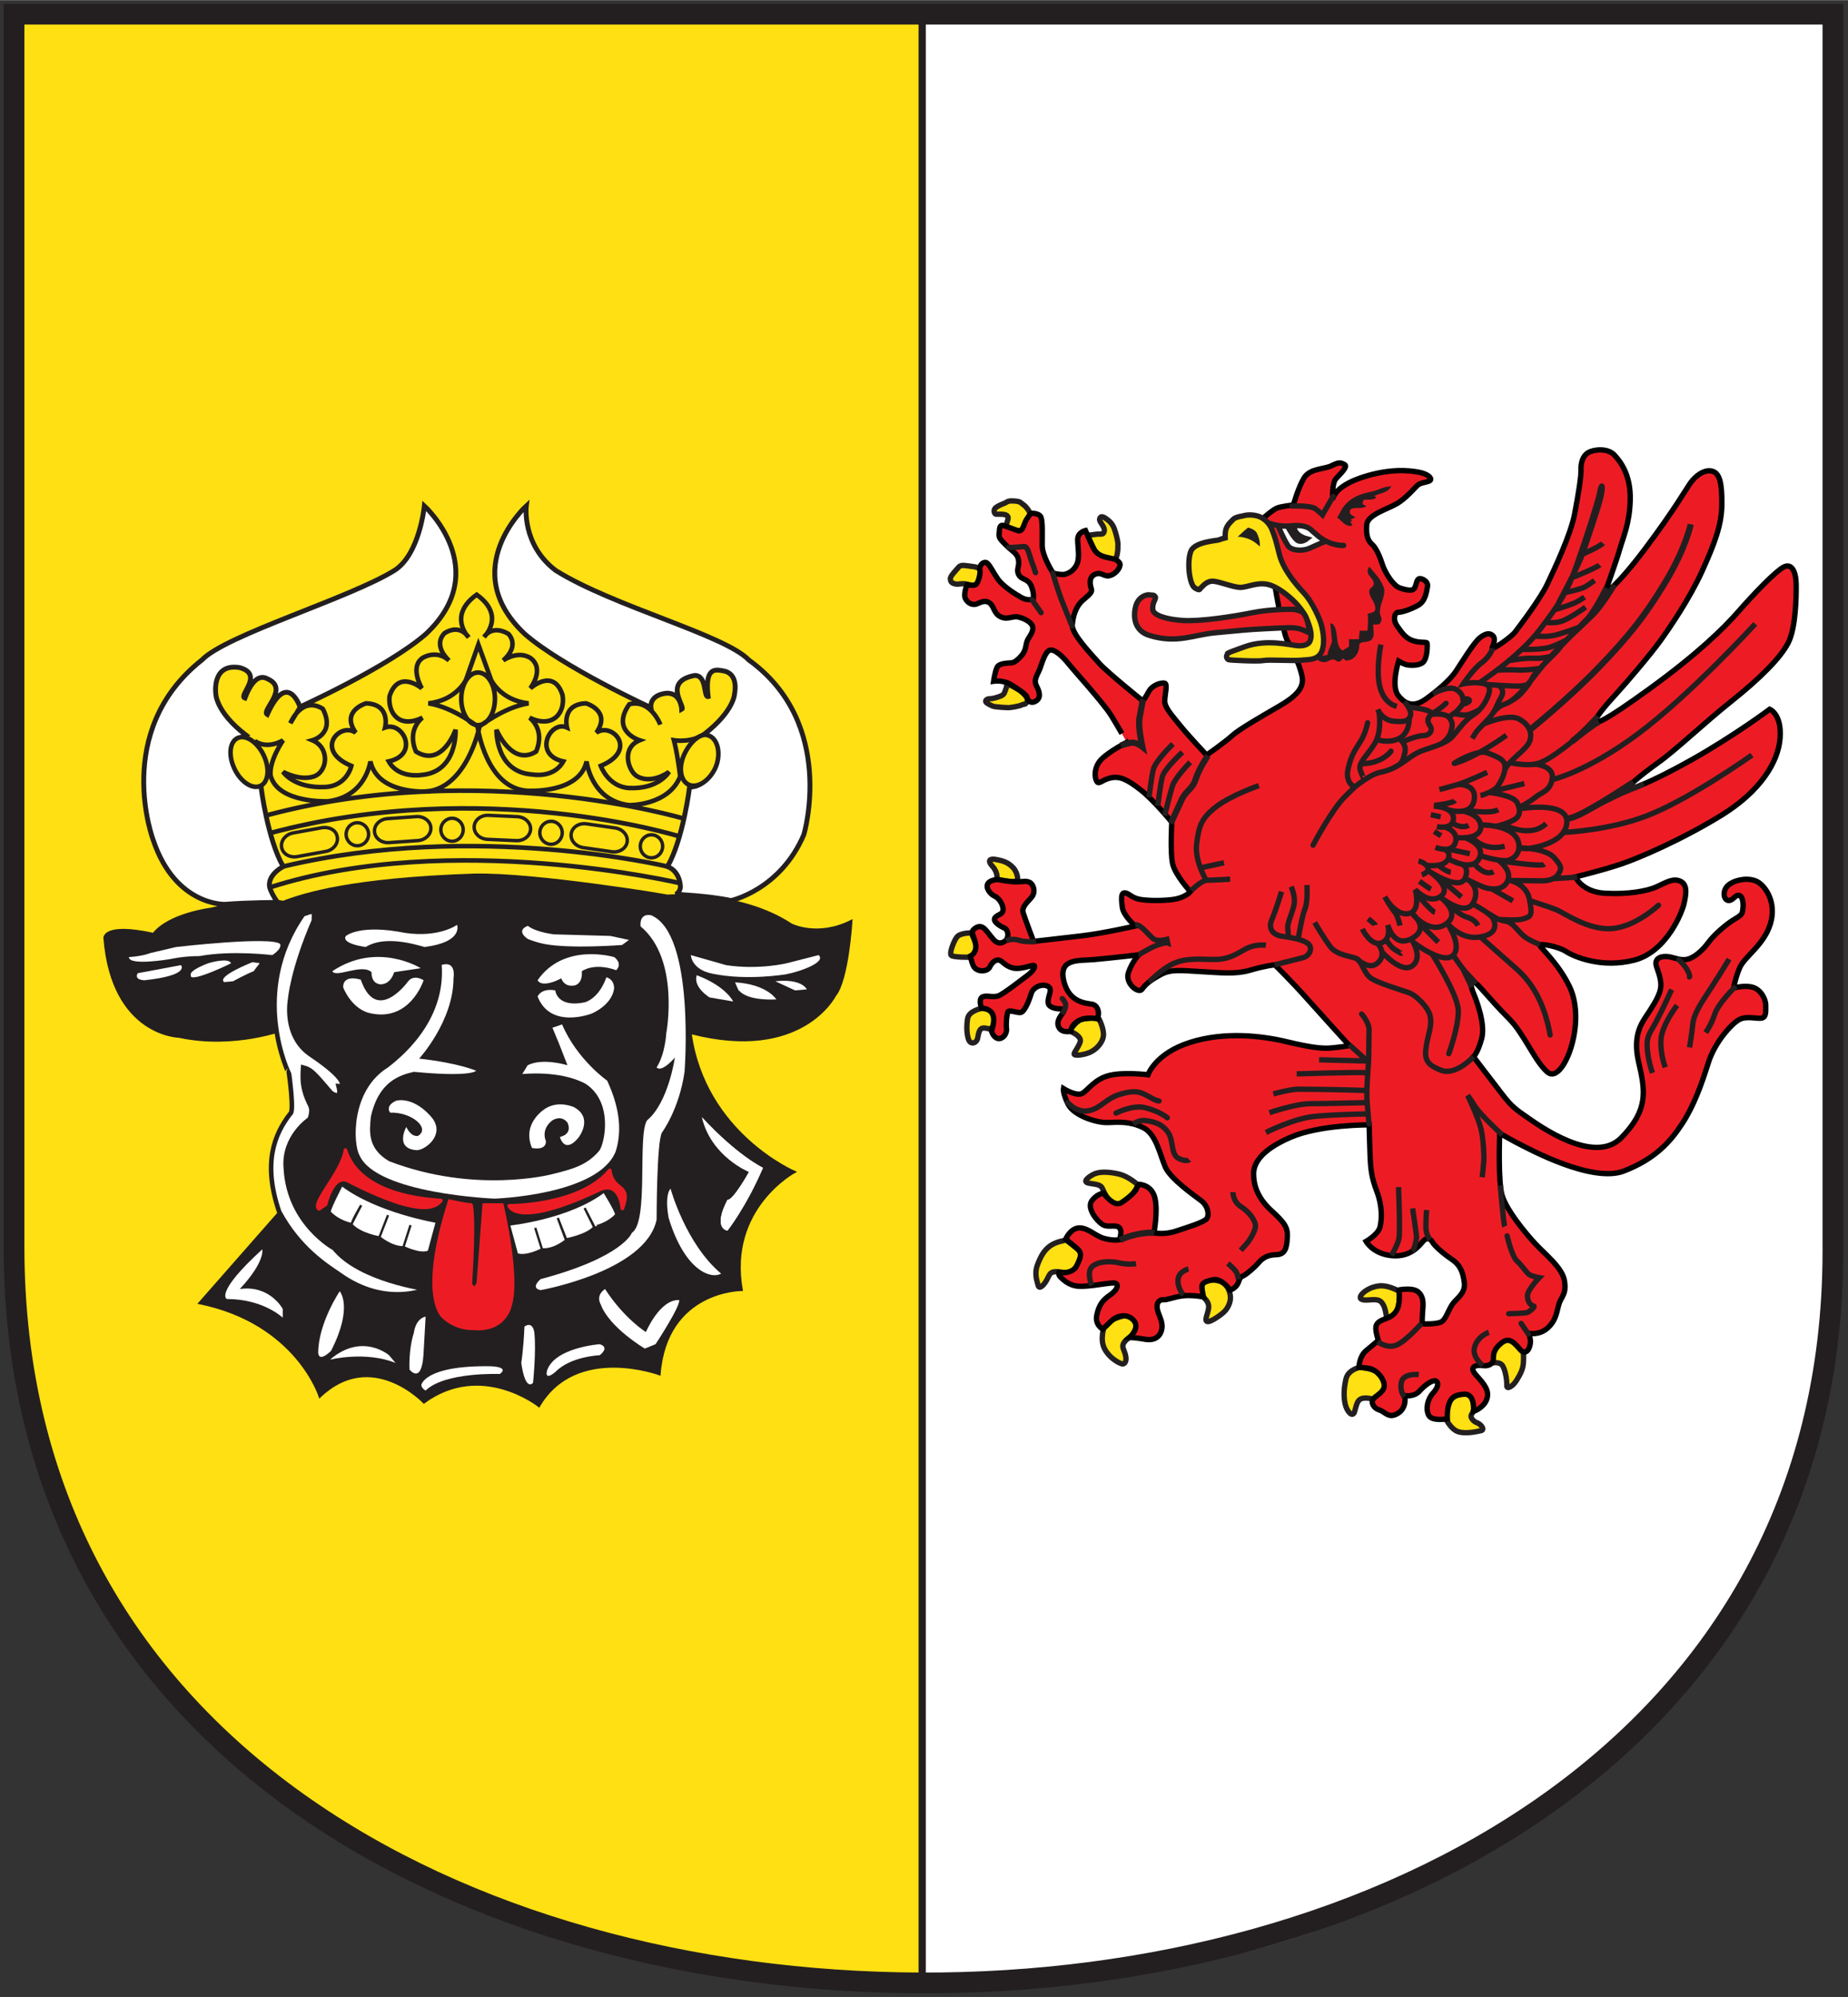 <?xml version="1.0" encoding="UTF-8"?>
<!DOCTYPE svg>
<svg	xmlns="http://www.w3.org/2000/svg"
	width="507"
	height="548"
	viewBox="-1 -1 508 549">
		<rect x="-1" y="-1" width="508" height="549" fill="#333333" stroke="none"/>
		<path id="white_side" fill="#FFFFFF" d="M252.703,2.853h250.149v344.553
			c-2.731,79.36-38.62,122.221-101.511,162.676
			c-50.021,32.166-106.688,34.53-148.639,34.027"/>
		<path id="yellow_side" fill="#FFE013" d="M252.975,2.839l-249.688,0.02L2.853,343.709
			c0.856,86.251,39.381,127.194,105.058,167.854
			c49.261,30.48,103.128,32.424,145.064,31.907V2.839z"/>
		
			<line id="dividing_line" fill="none" stroke="#231F20" stroke-width="2" stroke-miterlimit="3.864" x1="252.5" y1="2.853" x2="252.5" y2="542.682"/>
		<g id="gryphon">
			<path fill="#FFE013" d="M383.702,354.047c0,0-2.773-1.756-5.427-1.553
				c-2.637,0.209-4.529,1.697-5.09,2.511c-0.539,0.812-0.405,1.563,2.114,1.354
				c2.504-0.21,3.179,0,3.924,1.293c0.743,1.285,0.945,3.795,0.945,3.795
				s2.842-0.743,3.267-3.391C383.839,355.404,383.702,354.047,383.702,354.047z"/>
			<path fill="none" stroke="#231F20" stroke-width="1.472" stroke-miterlimit="3.864" d="M383.702,354.047
				c0,0-2.773-1.756-5.427-1.553c-2.637,0.209-4.529,1.697-5.09,2.511
				c-0.539,0.812-0.405,1.563,2.114,1.354c2.504-0.21,3.179,0,3.924,1.293
				c0.743,1.285,0.945,3.795,0.945,3.795s2.842-0.743,3.267-3.391
				C383.839,355.404,383.702,354.047,383.702,354.047z"/>
			<path fill="#FFE013" d="M372.915,374.848c0,0-3.28,0.608-3.904,3.188
				c-0.61,2.58-0.678,4.848-0.256,6.842c0.389,2.002,2.048,4.015,2.605,2.215
				c0.54-1.804,0.677-3.081,1.825-3.571c1.15-0.461,3.128,0.07,3.128,0.07
				s3.265-1.836,3.335-3.392c0.048-1.554-1.237-3.532-2.589-4.276
				C375.688,375.178,372.915,374.848,372.915,374.848z"/>
			<path fill="none" stroke="#231F20" stroke-width="1.472" stroke-miterlimit="3.864" d="M372.915,374.848
				c0,0-3.28,0.608-3.904,3.188c-0.61,2.58-0.678,4.848-0.256,6.842
				c0.389,2.002,2.048,4.015,2.605,2.215c0.54-1.804,0.677-3.081,1.825-3.571
				c1.15-0.461,3.128,0.07,3.128,0.07s3.265-1.836,3.335-3.392
				c0.048-1.554-1.237-3.532-2.589-4.276
				C375.688,375.178,372.915,374.848,372.915,374.848z"/>
			<path fill="#FFE013" d="M396.419,388.993c0,0,1.371,2.908,3.399,3.583
				c2.047,0.678,5.089,0,6.291-0.278c1.232-0.252-0.067-1.816-1.066-2.161
				c-1.015-0.324-1.909-1.49-1.623-2.09c0.253-0.608,1.354-1.87,0.678-3.782
				c-0.678-1.881-1.844-2.364-3.604-1.95c-1.773,0.396-2.654,1.142-3.194,2.367
				C396.775,385.9,396.419,388.993,396.419,388.993z"/>
			<path fill="none" stroke="#231F20" stroke-width="1.472" stroke-miterlimit="3.864" d="M396.419,388.993
				c0,0,1.371,2.908,3.399,3.583c2.047,0.678,5.089,0,6.291-0.278
				c1.232-0.252-0.067-1.816-1.066-2.161c-1.015-0.324-1.909-1.49-1.623-2.09
				c0.253-0.608,1.354-1.87,0.678-3.782c-0.678-1.881-1.844-2.364-3.604-1.95
				c-1.773,0.396-2.654,1.142-3.194,2.367
				C396.775,385.9,396.419,388.993,396.419,388.993z"/>
			<path fill-rule="evenodd" clip-rule="evenodd" fill="#FFE013" d="M408.83,373.757
				c0,0,2.487-0.675,3.298,0.81c0.812,1.493,1.151,4.279,1.082,5.372
				c-0.067,1.071,1.558,0.329,2.655-1.439c1.1-1.75,1.741-3.043,1.894-4.675
				c0.136-1.623,0-3.252,0-3.252s-2.706-2.715-3.669-3.188
				c-0.947-0.464-3.01,0.818-3.45,1.495c-0.454,0.676-1.267,1.902-1.267,2.781
				C409.373,372.552,408.83,373.757,408.83,373.757z"/>
			<path fill="none" stroke="#231F20" stroke-width="1.472" stroke-miterlimit="3.864" d="M408.83,373.757
				c0,0,2.487-0.675,3.298,0.81c0.812,1.493,1.151,4.279,1.082,5.372
				c-0.067,1.071,1.558,0.329,2.655-1.439c1.1-1.75,1.741-3.043,1.894-4.675
				c0.136-1.623,0-3.252,0-3.252s-2.706-2.715-3.669-3.188
				c-0.947-0.464-3.01,0.818-3.45,1.495c-0.454,0.676-1.267,1.902-1.267,2.781
				C409.373,372.552,408.83,373.757,408.83,373.757z"/>
			<path fill="#FFE013" d="M311.839,324.769c0,0-2.554-2.456-5.495-3.074
				c-2.927-0.646-5.462-0.646-6.967,0.242c-1.523,0.863-2.96,2.057-0.812,2.368
				c2.148,0.312,3.11,0.464,3.499,1.439c0.39,0.93,1.185,2.407,1.677,3.135
				c0.473,0.712,2.297,1.344,3.009,1.108c0.709-0.248,2.688-1.717,3.569-2.74
				C311.194,326.208,311.839,324.769,311.839,324.769z"/>
			<path fill="none" stroke="#231F20" stroke-width="1.472" stroke-miterlimit="3.864" d="M311.839,324.769
				c0,0-2.554-2.456-5.495-3.074c-2.927-0.646-5.462-0.646-6.967,0.242
				c-1.523,0.863-2.96,2.057-0.812,2.368c2.148,0.312,3.11,0.464,3.499,1.439
				c0.39,0.93,1.185,2.407,1.677,3.135c0.473,0.712,2.297,1.344,3.009,1.108
				c0.709-0.248,2.688-1.717,3.569-2.74
				C311.194,326.208,311.839,324.769,311.839,324.769z"/>
			<path fill="#FFE013" d="M292.09,339.908c0,0-2.859,0.395-4.516,1.664
				c-1.676,1.276-2.537,2.904-3.416,5.237c-0.88,2.348-0.086,4.399,0.238,5.601
				c0.319,1.191,1.741-0.246,2.535-1.902c0.796-1.667,1.049-1.818,2.299-1.91
				c1.285-0.068,2.671,0.56,4.024,0c1.353-0.55,2.215-2.116,2.623-3.373
				c0.386-1.269,0.386-1.903-0.087-2.376
				C295.318,342.365,292.09,339.908,292.09,339.908z"/>
			<path fill="none" stroke="#231F20" stroke-width="1.472" stroke-miterlimit="3.864" d="M292.09,339.908
				c0,0-2.859,0.395-4.516,1.664c-1.676,1.276-2.537,2.904-3.416,5.237
				c-0.88,2.348-0.086,4.399,0.238,5.601c0.319,1.191,1.741-0.246,2.535-1.902
				c0.796-1.667,1.049-1.818,2.299-1.91c1.285-0.068,2.671,0.56,4.024,0
				c1.353-0.55,2.215-2.116,2.623-3.373c0.386-1.269,0.386-1.903-0.087-2.376
				C295.318,342.365,292.09,339.908,292.09,339.908z"/>
			<path fill="#FFE013" d="M302.453,363.992c0,0-1.114,3.304,0.17,5.768
				c1.269,2.46,3.651,3.803,4.669,4.133c1.047,0.314,1.454-0.877,1.114-2.297
				c-0.305-1.438-1.201-2.303-0.472-3.427c0.706-1.115,1.909-1.667,1.909-1.667
				s1.913-2.109,1.504-3.448c-0.387-1.343-1.588-2.63-3.095-2.383
				c-1.504,0.236-4.126,1.259-4.513,1.984
				C303.333,363.369,302.453,363.992,302.453,363.992z"/>
			<path fill="none" stroke="#231F20" stroke-width="1.472" stroke-miterlimit="3.864" d="M302.453,363.992
				c0,0-1.114,3.304,0.17,5.768c1.269,2.46,3.651,3.803,4.669,4.133
				c1.047,0.314,1.454-0.877,1.114-2.297c-0.305-1.438-1.201-2.303-0.472-3.427
				c0.706-1.115,1.909-1.667,1.909-1.667s1.913-2.109,1.504-3.448
				c-0.387-1.343-1.588-2.63-3.095-2.383c-1.504,0.236-4.126,1.259-4.513,1.984
				C303.333,363.369,302.453,363.992,302.453,363.992z"/>
			<path fill="#FFE013" d="M329.645,355.501c0,0,1.757,1.201,1.606,2.953
				c-0.187,1.749-1.202,3.406-0.491,3.806c0.711,0.395,3.298-1.354,4.566-2.461
				c1.268-1.125,1.993-2.875,1.91-4.298c-0.085-1.437-0.946-3.568-2.452-4.133
				c-1.538-0.557-3.787-0.711-4.431-0.16c-0.624,0.559-1.183,1.134-1.014,1.91
				C329.492,353.914,329.645,355.501,329.645,355.501z"/>
			<path fill="none" stroke="#231F20" stroke-width="1.472" stroke-miterlimit="3.864" d="M329.645,355.501
				c0,0,1.757,1.201,1.606,2.953c-0.187,1.749-1.202,3.406-0.491,3.806
				c0.711,0.395,3.298-1.354,4.566-2.461c1.268-1.125,1.993-2.875,1.91-4.298
				c-0.085-1.437-0.946-3.568-2.452-4.133c-1.538-0.557-3.787-0.711-4.431-0.16
				c-0.624,0.559-1.183,1.134-1.014,1.91
				C329.492,353.914,329.645,355.501,329.645,355.501z"/>
			<path fill="#FFE013" d="M278.73,241.196c0,0,0.271-2.096-1.287-3.744
				c-1.537-1.641-3.297-1.921-4.75-2.199c-1.487-0.277-2.42,0.195-0.846,1.919
				c1.589,1.733,1.199,3.567,1.199,3.567s1.844,0.364,3.028,0.543
				C277.276,241.467,278.73,241.196,278.73,241.196z"/>
			<path fill="none" stroke="#231F20" stroke-width="1.472" stroke-miterlimit="3.864" d="M278.73,241.196
				c0,0,0.271-2.096-1.287-3.744c-1.537-1.641-3.297-1.921-4.75-2.199
				c-1.487-0.277-2.42,0.195-0.846,1.919c1.589,1.733,1.199,3.567,1.199,3.567
				s1.844,0.364,3.028,0.543C277.276,241.467,278.73,241.196,278.73,241.196z"/>
			<path fill="#FFE013" d="M265.997,255.458c0,0-3.095-0.084-4.008,1.194
				c-0.913,1.287-2.013,4.294-1.539,4.937c0.439,0.643,5.461,0.542,5.461,0.542
				s1.741-1.827,1.642-2.655C267.467,258.663,265.997,255.458,265.997,255.458z"/>
			<path fill="none" stroke="#231F20" stroke-width="1.472" stroke-miterlimit="3.864" d="M265.997,255.458
				c0,0-3.095-0.084-4.008,1.194c-0.913,1.287-2.013,4.294-1.539,4.937
				c0.439,0.643,5.461,0.542,5.461,0.542s1.741-1.827,1.642-2.655
				C267.467,258.663,265.997,255.458,265.997,255.458z"/>
			<path fill="#FFE013" d="M268.753,276.225c0,0-3.38,0.634-3.754,2.73
				c-0.369,2.113-0.254,4.394,0.271,5.851c0.561,1.462,2.197,1.008,2.487-0.45
				c0.254-1.47,0.521-2.646,1.452-2.746c0.913-0.094,2.097,0.363,2.097,0.363
				s1.186-1.37,1.017-2.823c-0.186-1.471-1.017-2.561-1.74-2.74
				C269.852,276.225,268.753,276.225,268.753,276.225z"/>
			<path fill="none" stroke="#231F20" stroke-width="1.472" stroke-miterlimit="3.864" d="M268.753,276.225
				c0,0-3.38,0.634-3.754,2.73c-0.369,2.113-0.254,4.394,0.271,5.851
				c0.561,1.462,2.197,1.008,2.487-0.45c0.254-1.47,0.521-2.646,1.452-2.746
				c0.913-0.094,2.097,0.363,2.097,0.363s1.186-1.37,1.017-2.823
				c-0.186-1.471-1.017-2.561-1.74-2.74
				C269.852,276.225,268.753,276.225,268.753,276.225z"/>
			<path fill="#FFE013" d="M293.188,282.523c0.354,0.085,3.28,1.371,2.737,2.926
				c-0.54,1.554-1.655,2.772-1.655,3.305c0,0.56,2.567,0.298,4.294-0.446
				c1.758-0.762,3.654-2.682,3.771-4.778c0.084-2.097-1.387-4.742-1.387-4.742
				s-3.738,0.082-4.939,0.532C294.828,279.785,292.814,282.436,293.188,282.523z"/>
			<path fill="none" stroke="#231F20" stroke-width="1.472" stroke-miterlimit="3.864" d="M293.188,282.523
				c0.354,0.085,3.28,1.371,2.737,2.926c-0.54,1.554-1.655,2.772-1.655,3.305
				c0,0.56,2.567,0.298,4.294-0.446c1.758-0.762,3.654-2.682,3.771-4.778
				c0.084-2.097-1.387-4.742-1.387-4.742s-3.738,0.082-4.939,0.532
				C294.828,279.785,292.814,282.436,293.188,282.523z"/>
			<path fill-rule="evenodd" clip-rule="evenodd" fill="#FFE013" d="M297.991,146.098c0,0,0.692,0,2.163-0.229
				c1.488-0.219,2.182,0.331,2.402-0.914c0.22-1.25-1.49-2.51-1.27-3.304
				c0.22-0.804,0.694-0.804,1.726-0.127c1.015,0.694,1.808,1.489,2.281,2.755
				c0.441,1.242,1.016,3.289,1.016,4.33c0,1.024,0,1.665-0.22,2.808
				c-0.221,1.139-0.696,1.589-0.696,1.589s-1.366,0.118-3.058-0.795
				c-1.727-0.906-1.488-0.195-2.418-1.903
				C299.019,148.609,297.991,146.098,297.991,146.098z"/>
			<path fill="none" stroke="#231F20" stroke-width="1.472" stroke-miterlimit="3.864" d="M297.991,146.098
				c0,0,0.692,0,2.163-0.229c1.488-0.219,2.182,0.331,2.402-0.914
				c0.22-1.25-1.49-2.51-1.27-3.304c0.22-0.804,0.694-0.804,1.726-0.127
				c1.015,0.694,1.808,1.489,2.281,2.755c0.441,1.242,1.016,3.289,1.016,4.33
				c0,1.024,0,1.665-0.22,2.808c-0.221,1.139-0.696,1.589-0.696,1.589
				s-1.366,0.118-3.058-0.795c-1.727-0.906-1.488-0.195-2.418-1.903
				C299.019,148.609,297.991,146.098,297.991,146.098z"/>
			<path fill="#FFE013" d="M275.33,143.704c0,0,0.39-0.566,0.46-0.979
				c0.048-0.423,0.606-1.37,0.166-1.861c-0.454-0.515-1.251-0.515-2.129-0.532
				c-0.896-0.035-1.235,0.169-1.455-0.416c-0.235-0.591,0-1.156,0.507-1.504
				c0.491-0.361,1.708-0.903,2.283-1.106c0.558-0.213,0.728-0.678,2.183-0.627
				c1.454,0.067,1.878,0.12,2.637,0.78c0.776,0.641,0.71,0.413,1.574,1.555
				c0.845,1.166,0.658,1.876,0.658,1.876l-1.522,2.613c0,0-0.187,1.007-0.929,1.293
				c-0.744,0.296-1.386,0-1.827-0.118c-0.44-0.118-1.217-0.449-1.86-0.542
				C275.416,144.052,275.33,143.704,275.33,143.704z"/>
			<path fill="none" stroke="#231F20" stroke-width="1.472" stroke-miterlimit="3.864" d="M275.33,143.704
				c0,0,0.39-0.566,0.46-0.979c0.048-0.423,0.606-1.37,0.166-1.861
				c-0.454-0.515-1.251-0.515-2.129-0.532c-0.896-0.035-1.235,0.169-1.455-0.416
				c-0.235-0.591,0-1.156,0.507-1.504c0.491-0.361,1.708-0.903,2.283-1.106
				c0.558-0.213,0.728-0.678,2.183-0.627c1.454,0.067,1.878,0.12,2.637,0.78
				c0.776,0.641,0.71,0.413,1.574,1.555c0.845,1.166,0.658,1.876,0.658,1.876
				l-1.522,2.613c0,0-0.187,1.007-0.929,1.293c-0.744,0.296-1.386,0-1.827-0.118
				c-0.44-0.118-1.217-0.449-1.86-0.542
				C275.416,144.052,275.33,143.704,275.33,143.704z"/>
			<path fill="#FFE013" d="M268.636,155.83c0,0-0.422-0.938-2.197-1.108
				c-1.796-0.177-3.231-0.675-3.91,0.17c-0.689,0.852-2.365,2.46-2.28,3.222
				c0.068,0.759,0.252,1.089,1.184,1.352c0.93,0.263,1.438-0.084,2.638,0
				c1.167,0.083,2.52,0.61,2.52,0.61s1.286-0.61,1.453-1.37
				C268.214,157.943,268.636,155.83,268.636,155.83z"/>
			<path fill="none" stroke="#231F20" stroke-width="1.472" stroke-miterlimit="3.864" d="M268.636,155.83
				c0,0-0.422-0.938-2.197-1.108c-1.796-0.177-3.231-0.675-3.91,0.17
				c-0.689,0.852-2.365,2.46-2.28,3.222c0.068,0.759,0.252,1.089,1.184,1.352
				c0.93,0.263,1.438-0.084,2.638,0c1.167,0.083,2.52,0.61,2.52,0.61
				s1.286-0.61,1.453-1.37C268.214,157.943,268.636,155.83,268.636,155.83z"/>
			<path fill-rule="evenodd" clip-rule="evenodd" fill="#FFE013" d="M275.738,186.842
				c0,0,0.1,0.828-0.255,1.589c-0.321,0.787-0.321,1.454-1.337,1.867
				c-1.031,0.441-2.299,0.771-3.061,0.771c-0.761,0-1.269,0.43-1.097,0.845
				c0.168,0.414,1.352,0.938,1.942,1.193c0.593,0.245,3.737,0.413,4.311,0.413
				c0.61,0,2.994-0.413,3.655-0.761c0.678-0.349,0.86,0.092,1.454-0.846
				c0.574-0.938-1.202-2.46-1.792-2.959
				C278.966,188.431,275.738,186.842,275.738,186.842z"/>
			<path fill="none" stroke="#231F20" stroke-width="1.472" stroke-miterlimit="3.864" d="M275.738,186.842
				c0,0,0.1,0.828-0.255,1.589c-0.321,0.787-0.321,1.454-1.337,1.867
				c-1.031,0.441-2.299,0.771-3.061,0.771c-0.761,0-1.269,0.43-1.097,0.845
				c0.168,0.414,1.352,0.938,1.942,1.193c0.593,0.245,3.737,0.413,4.311,0.413
				c0.61,0,2.994-0.413,3.655-0.761c0.678-0.349,0.86,0.092,1.454-0.846
				c0.574-0.938-1.202-2.46-1.792-2.959
				C278.966,188.431,275.738,186.842,275.738,186.842z"/>
			<path fill="#ED1C24" stroke="#000000" stroke-width="1.472" stroke-miterlimit="3.864" d="M304.417,195.616
				c-2.233-3.535-9.978-12.03-11.685-14.16c-1.676-2.149-4.061-4.229-5.243-3.705
				c-1.185,0.516-1.929,3.113-2.587,4.947c-0.677,1.851-1.911,3.102-0.963,4.887
				c0.963,1.767,1.199,3.373-0.287,4.186c-1.472,0.819-2.219-0.431-2.369-1.176
				c-0.152-0.744-2.807-2.495-4.717-3.602c-1.944-1.106-4.43-0.744-4.43-0.744
				s0.354-2.58,0.963-3.839c0.591-1.25,3.467-1.107,4.193-1.25
				c0.744-0.152,1.995-1.192,2.892-2.445c0.879-1.26,0.795-2.596,1.184-3.55
				c0.355-0.963,1.69-2.283,1.539-3.687c-0.136-1.419-2.368-2.511-3.991-2.875
				c-1.623-0.38-2.96,0.889-4.886-0.084c-1.91-0.947-1.743-2.943-3.079-3.847
				c-1.335-0.879-2.673,0.093-3.616,0.389c-0.965,0.288-2.15-0.161-2.894-1.402
				c-0.744-1.27,0.39-3.916,0.39-3.916s1.539,0.296,2.283,0
				s1.47-2.894,1.249-4.075c-0.219-1.176,0.745-2.215,1.626-2.071
				c0.877,0.152,1.909,2.595,3.331,4.582c1.403,1.995,4.784,4.143,6.542,5.115
				c1.792,0.946,3.196,0.365,3.196,0.365s0.288-1.567-0.591-3.62
				c-0.88-2.081-2.605-1.563-3.401-3.035c-0.81-1.488,0.222-2.216-0.081-4.066
				c-0.288-1.852-1.542-2.199-3.618-4.28c-2.067-2.062-1.758-1.985-1.626-3.98
				c0.151-2.014,1.27-1.107,2.082-0.897c0.808,0.22,2.281,0.897,3.162,1.109
				c0.877,0.218,1.267-0.957,1.721-2.131c0.425-1.202,1.694-2.673,1.694-2.673
				s2.214-0.135,2.738,1.041c0.508,1.175,0.355,4.657,0.355,7.761
				c0,3.094,3.027,7.668,3.027,7.668s1.487,0.363,2.586,0.363
				c1.116,0,3.011-0.811,3.905-2.806c0.898-1.986,0.236-4.709,0.236-6.789
				c0-2.055,2.132-2.513,2.132-2.513s1.558,3.712,2.282,5.022
				c0.744,1.336,1.844,1.928,3.247,2.293c1.42,0.363,2.605,0.583,2.605,0.583
				s0.727,0.296,1.251,1.04c0.506,0.743-0.593,2.738-2.437,3.39
				c-1.843,0.677-2.366-1.097-4.294-0.289c-1.911,0.813-1.319,3.094-1.032,3.999
				c0.288,0.882-0.287,1.404-2.282,3.096c-1.994,1.7-2.738,4.372-2.958,6.806
				c-0.236,2.427,5.175,8.033,7.386,10.551
				c2.218,2.503,12.043,10.398,12.043,10.398s0.657-0.877,1.622-2.645
				c0.945-1.752,3.33-2.444,4.278-2.283c0.963,0.136,0.154,2.891,0.084,4.794
				c-0.084,1.902,2.063,4.142,4.059,6.644c1.978,2.52,7.458,8.354,7.458,8.354
				s5.24-3.695,7.084-5.402c1.845-1.701,8.27-5.388,12.869-8.058
				c4.582-2.647,6.324-4.71,6.392-7.077c0.099-2.36-2.942-9.099-3.976-10.637
				c-1.029-1.555-1.386-5.318-2.133-7.753c-0.74-2.425-4.58-26.285-4.58-26.285
				s2.589-2.308,3.771-2.739c1.168-0.449,4.429-0.812,4.429-0.812
				s1.32-4.81,2.945-7.466c1.621-2.629,5.63-2.351,7.523-3.323
				c1.928-0.954,2.384-0.954,3.551-0.361c1.201,0.591-1.47,2.874-2.436,4.065
				c-0.945,1.183-0.877,5.454-0.726,5.234c0.15-0.228,0.658-3.322,8.15-5.784
				c7.507-2.46,12.767-1.868,15.352-1.402c2.572,0.465,3.756,1.639,3.283,2.231
				c-0.458,0.576-2.571,0.576-3.399,1.287c-0.83,0.691-3.282,3.752-5.987,5.257
				c-2.688,1.522-7.878,2.976-8.1,5.682c-0.22,2.706,0.222,4.33,1.454,5.386
				c1.254,1.074,2.317,3.847,2.926,5.749c0.626,1.92,2.842,5.623,4.701,6.249
				c1.845,0.607,3.688,1.056,4.176-0.17c0.508-1.25,0.457-1.926,1.016-2.309
				c0.558-0.395,2.705,0.559,2.436,2.08c-0.271,1.506-0.577,4.033-2.539,5.158
				c-1.977,1.124-4.444,1.929-5.459,1.929c-0.996,0-1.674,1.918-0.322,3.821
				c1.337,1.927,2.402,3.432,4.482,4.05c2.078,0.626,3.618,0.178,3.719,0.626
				c0.119,0.455,0.103,4.209-1.135,5.284c-1.233,1.057-3.818,0.828-4.664,0.608
				c-0.829-0.227-2.031-0.956-2.031-0.956s-2.18,6.79-0.1,9.437
				c2.08,2.671,4.447,3.238,7.592,0.99c3.162-2.276,6.509-5.092,8.167-7.5
				c1.623-2.428,5.039-8.084,6.729-9.386c1.677-1.302,2.757-1.302,3.555-0.497
				c0.777,0.776,0.2,2.298-0.238,3.305c-0.456,1.023,5.239-2.908,6.306-4.33
				c1.066-1.403,6.915-9.054,8.877-13.214c1.962-4.15,6.427-13.603,7.492-19.235
				c1.081-5.613,1.81-10.407,1.758-12.105c-0.084-1.675,0.358-3.856,2.029-4.812
				c1.71-0.955,5.377-1.191,7.118,0.66c1.742,1.852,4.585,5.537,4.381,12.497
				c-0.169,6.407-1.962,10.204-2.874,13.425
				c-0.898,3.221-4.143,12.15-4.143,12.15s3.042-1.523,11.194-12.377
				c8.134-10.839,11.109-16.226,12.461-18.095c1.354-1.867,3.737-3.668,5.817-3.151
				c2.081,0.498,2.79,3.085,2.737,9.105c-0.031,5.731-2.013,10.855-5.477,18.515
				c-3.501,7.635-8.845,15.439-11.483,19.1
				c-2.638,3.652-9.246,11.455-12.223,14.677c-2.978,3.223-5.954,6.875-5.515,7.383
				c0.457,0.499,1.64,0.608,14.764-8.889
				c13.087-9.5,20.24-16.427,24.567-21.381
				c4.329-4.938,10.182-11.017,12.379-12.141c2.182-1.107,3.348,1.201,3.415,4.724
				c0.051,3.552-0.099,12.109-2.197,16.142
				c-2.08,4.05-7.507,9.579-15.76,16.157
				c-7.136,5.683-15.117,13.299-19.953,16.741
				c-4.837,3.448-9.064,7.101-8.827,7.482c0.22,0.396,6.511-1.751,18.331-8.429
				c11.819-6.706,21.137-13.714,21.137-13.714s3.313,1.277,2.857,7.854
				c-0.439,6.586-5.361,14.669-16.166,21.323
				c-10.805,6.646-22.627,11.752-27.682,13.435
				c-5.056,1.69-12.429,3.491-12.429,3.491s1.862,4.159,8.152,4.489
				c6.29,0.346,11.547-0.557,14.219-1.798c2.705-1.237,4.584-2.461,6.596-1.455
				c2.013,1.02,1.388,3.855,0.896,6.129c-0.508,2.266-4.735,13.214-13.679,15.514
				c-8.929,2.301-16.473-0.904-18.719-2.358c-2.25-1.456-7.035-2.251-7.255-1.802
				c-0.203,0.457,4.979,4.767,8.18,11.432c4.86,10.121-1.854,26.95-5.979,23.583
				c-3.47-2.83-6.452-10.564-10.659-14.771
				c-5.701-5.701-8.468-9.643-9.584-10.065c-1.135-0.397-0.965,1.252-0.17,3.101
				c0.778,1.853,3.314,8.415,2.249,12.421c-1.083,4.017-2.249,5.024-2.249,5.024
				s5.346,7.021,7.947,10.383c2.572,3.378,3.924,4.259,6.949,6.357
				c3.028,2.095,18.243,13.173,25.733,5.521
				c7.474-7.652,6.627-12.812,4.767-20.739
				c-1.842-7.948,1.085-11.103,2.994-14.079c1.893-2.984,3.366-5.368,3.078-7.912
				c-0.29-2.545-1.337-4.177-1.337-5.251c0-1.073,0.88-1.902,2.808-1.852
				c1.895,0.05,3.316,1.074,5.393,0.844c2.079-0.219,4.567-2.417,6.257-4.725
				c1.675-2.302,5.107-5.107,6.781-6.129c1.707-1.008,2.366-1.454,2.538-2.233
				c0.337-1.487,0.337-4.066-0.78-4.515c-1.133-0.457-1.808,1.573-3.158,1.344
				c-1.339-0.221-1.678-3.094,0.455-4.499c2.13-1.402,5.529-1.8,7.66-0.608
				c2.146,1.175,5.272,5.581,3.55,11.465c-1.76,5.901-7.151,9.104-8.456,12.141
				c-1.284,3.044-1.671,5.588-1.671,5.588s2.923-0.845,5.173-0.229
				c2.249,0.61,3.65,3.206,3.65,4.938c0,1.75,0.172,3.256-1.08,3.55
				c-1.218,0.281-4.16-0.676-6.174,0.399c-2.028,1.058-6.763,6.181-8.554,11.978
				c-1.81,5.786-3.974,11.814-7.188,16.7
				c-3.21,4.894-7.305,9.606-16.028,12.988
				c-8.725,3.371-26.288-6.241-28.151-7.14c-1.858-0.902-5.952-3.254-5.952-3.254
				s-0.559,13.554,0.744,17.368c1.27,3.822,5.885,9.552,8.761,12.706
				c2.857,3.139,7.76,6.856,8.3,10.526c0.576,3.634-0.775,4.162-1.451,6.164
				c-0.679,2.029-0.679,4.456-3.098,6.703c-2.399,2.235-5.391,1.505-5.391,1.505
				s0.911,1.601,0.454,3.351c-0.454,1.723-1.304,2.181-2.246,1.572
				c-0.95-0.63-2.791-4.328-5.329-2.427c-2.553,1.9-2.45,3.432-2.502,4.658
				c-0.051,1.25-1.253,1.98-2.925,1.749c-1.676-0.229-4.06,0.169-1.742,2.695
				c2.316,2.531,3.721,4.364,2.822,6.689c-0.91,2.315-3.601,3.22-3.601,3.22
				s0.492-4.853-2.485-4.741c-2.976,0.119-3.805,1.226-4.33,2.926
				c-0.508,1.701-0.372,3.84-0.372,3.84s-4.209,0.786-5.123-0.948
				c-0.914-1.753-0.337-4.474,1.167-6.097c1.521-1.632,1.623-3.024,0.745-3.38
				c-0.896-0.321-2.943,1.132-4.465,2.82c-1.505,1.686-4.041,1.233-4.041,1.233
				s0.727,3.226-1.843,4.85c-2.604,1.629-3.551-0.449-5.125-0.896
				c-1.554-0.451-2.535-2.099-1.554-3.172c0.945-1.057,3.414-2.015,2.789-4.261
				c-0.609-2.251-2.637-3.773-3.989-4c-1.354-0.211-2.86-0.279-2.86-0.279
				s0.052-3.027,1.963-4.601c1.91-1.579,3.364-2.805,3.364-2.805
				s-0.829-2.496-0.675-3.729c0.187-1.242,1.25-1.751,2.992-2.365
				c1.741-0.612,2.874-1.804,3.245-3.655c0.406-1.853,0.12-4.159,0.12-4.159
				s3.838-0.728,5.29,0.576c1.457,1.276,1.407,3.076,1.221,5.055
				c-0.153,1.953-0.153,3.703-0.153,3.703s4.109,0.229,5.411-0.625
				c1.284-0.83,1.96-3.755,3.315-5.276c1.336-1.505,3.262-2.856,2.856-5.564
				c-0.391-2.693-0.998-4.622-3.483-6.298c-2.47-1.698-4.667-3.652-5.275-4.723
				c-0.626-1.076-1.59-1.305-2.554-0.229c-0.947,1.071-3.314,4.425-8.521,3.978
				c-5.243-0.444-7.153-3.928-7.153-3.928s3.315-1.902,3.821-3.932
				c0.507-2.02,0.675-5.741-0.845-9.733c-1.506-3.999-1.742-5.952-1.911-10.729
				c-0.168-4.784-0.22-7.643-0.22-7.643s-13.495-0.118-21.645,3.434
				c-8.167,3.534-10.13,7.239-10.13,10.043c0,2.823,0.932,6.419,4.702,9.917
				c3.805,3.484,4.75,4.77,4.581,7.518c-0.169,2.757-0.475,4.727-3.06,4.778
				c-2.569,0.049-3.872,1.054-4.937,2.308c-1.065,1.241-3.315,3.17-4.11,3.491
				c-0.778,0.347-0.895,0.524-1.403,1.927c-0.507,1.403-2.182,2.022-2.182,2.022
				s-2.349-3.322-4.6-2.876c-2.28,0.455-3.347,0.854-3.18,2.257
				c0.171,1.407,0.407,2.478,0.407,2.478s-3.161-0.574-5.632-0.296
				c-2.468,0.296-4.326,1.191-5.393,1.075c-1.064-0.11-2.063,0.845-1.625,2.748
				c0.44,1.912,1.792,3.583,1.065,5.851c-0.727,2.26-2.79,2.604-4.564,2.26
				c-1.74-0.331-4.143-0.511-4.143-0.511s3.077-2.647,0.998-4.795
				c-2.08-2.13-4.956-0.776-5.9,0.169c-0.964,0.955-2.486,2.362-2.486,2.362
				s-2.25-1.177-1.624-3.935c0.623-2.759,1.572-4.033,3.651-5.452
				c2.08-1.404,2.808-3.424,0.729-3.306c-2.079,0.101-6.715,1.075-9.437,0.897
				c-2.723-0.17-4.344-1.974-4.954-2.529c-0.626-0.565-0.388-1.245-0.388-1.245
				s3.718,0.593,4.885-1.901c1.184-2.493,1.589-3.448-0.169-4.902
				c-1.723-1.472-2.876-2.375-2.876-2.375s1.372-3.181,3.91-3.08
				c2.517,0.119,4.208,2.25,6.778,2.927c2.605,0.677,4.058,0.328,4.058,0.328
				s0.948-2.297,0-3.303c-0.962-1.023-3.11,0.101-4.666-0.903
				c-1.575-1.027-4.328-4.483-2.926-6.462c1.404-1.989,3.264-2.146,3.264-2.146
				s2.74,3.947,4.819,2.651c2.08-1.3,4.059-3.222,4.227-3.846
				c0.153-0.609,0.728-1.224,0.728-1.224s3.501,0.067,4.347,3.819
				c0.829,3.779-0.287,9.512-0.287,9.512s2.754,0.618,6.003-0.457
				c3.279-1.064,7.761-2.468,8.505-3.422c0.728-0.956,0.456-3.436-1.522-4.955
				c-1.979-1.509-8.37-5.953-9.842-9.223c-1.453-3.259-2.5-9.102-6.053-10.841
				c-3.567-1.767-6.596-1.548-9.809-1.422c-3.195,0.102-9.332-1.978-10.855-5.003
				c-1.52-3.036-1.3-4.328-1.3-4.328s3.667,2.298,5.309,1.243
				c1.622-1.077,3.432-3.952,7.424-4.897c3.991-0.954,10.518-0.16,10.518-0.16
				s1.993-5.868,11.582-8.904c9.552-3.025,19.803-1.791,26.547-0.168
				c6.747,1.622,9.557,1.852,11.702,1.751c2.131-0.129,5.549-0.676,5.549-0.676
				s-7.071-7.753-11.534-12.762c-4.432-5.003-8.995-9.459-8.995-9.459
				s-2.539,0.229-6.73,1.463c-4.228,1.244-8.403,0.667-13.613,0.397
				c-5.243-0.277-8.165-0.735-10.958,0.796c-2.805,1.504-4.259,2.698-5.189,4.049
				c-0.914,1.351-4.837-1.589-3.72-4.675c1.134-3.103,2.806-4.777,2.806-4.777
				s-7.812,0.897-12.242,1.292c-4.447,0.382-9.723-0.362-8.402,5.733
				c1.351,6.078,6.103,6.255,7.726,6.527c1.624,0.278,1.979,2.079,1.811,2.934
				c-0.187,0.829-0.237,1.125-0.237,1.125s-3.145-0.754-5.275,0.546
				c-2.149,1.304-2.08,2.878-2.08,2.878s-2.382,0.509-3.212-1.024
				c-0.864-1.504,0.271-3.024,0.998-3.979c0.726-0.948,0.22-1.175-0.679-1.175
				c-0.895,0-3.108-0.299-3.297-1.576c-0.287-1.802,1.453-3.777-0.05-4.606
				c-1.54-0.846-4.06,0.102-4.633,2.005c-0.561,1.926-1.86,5.079-2.908,5.182
				c-1.065,0.118-3.195-0.854-3.503-0.178c-0.267,0.677-0.555,2.982-0.369,4.559
				c0.167,1.568-1.052,2.975-2.335,2.754c-1.284-0.229-1.793-2.031-1.793-2.031
				s1.134-2.854,0.322-4.604c-0.778-1.734-3.026-1.685-3.026-1.685
				s-0.947-2.298,0.101-3.027c1.083-0.727,2.892,0.231,4.532-0.395
				c1.623-0.627,6.341-4.446,7.863-5.521c1.521-1.073,2.535-2.64,1.859-2.808
				c-0.677-0.178-3.552,1.227-5.8,0.678c-2.232-0.576-2.789-1.928-3.753-2.148
				c-0.965-0.228-1.998,0.677-2.555,1.869c-0.541,1.174-2.808,1.554-4.141,0.28
				c-0.744-0.727-1.186-3.273-1.186-3.273s1.726-0.785,1.455-3.035
				c-0.27-2.248-1.455-3.356-0.677-4.152c0.779-0.776,1.623-1.174,2.519-0.726
				c0.915,0.448,1.861,2.071,3.046,3.374c1.164,1.286,2.313,1.107,3.28,0.329
				c0.964-0.777,0.877-2.977-0.289-3.483c-1.184-0.498-3.381-1.852-2.555-2.876
				c0.849-0.996,1.946-0.759,2.167-1.953c0.234-1.191-0.863-3.271-2.216-3.896
				c-1.353-0.617-2.622-2.349-1.945-3.475c0.644-1.132,2.79-1.132,2.79-1.132
				s3.11,0.625,5.09,0.625c1.944,0,2.399-0.346,3.517,0.101
				c1.135,0.458,1.759,2.538,0.812,3.882c-0.963,1.354-3.062,2.774-2.484,4.572
				c0.555,1.805,2.854,7.815,2.854,7.815s7.156-0.805,13.275-1.532
				c6.14-0.727,14.677-2.696,14.677-2.696s-3.315-2.825-3.584-5.235
				c-0.305-2.418-0.354-3.997,0.779-3.872c1.113,0.101,1.775,1.397,4.159,1.801
				c2.366,0.38,5.917,0.38,8.724,0.05c3.688-0.438,5.057-2.197,5.057-2.197
				s-4.212-4.606-4.887-7.694c-0.677-3.094-0.221-11.42-0.221-11.42
				s-5.071-6.183-8.725-8.988c-3.65-2.825-5.63-3.711-8.116-3.155
				c-2.454,0.55-3.18,1.97-3.808,0.905c-0.623-1.074-0.792-3.957,1.354-6.079
				c2.134-2.148,6.92-4.625,6.92-4.625S306.63,199.168,304.417,195.616z"/>
			<path fill="#FFE013" d="M344.659,140.813c-2.282-0.617-4.042,0-4.042,0
				s-2.062,0.295-2.604,0.921c-0.539,0.607-1.369,1.192-1.909,2.444
				c-0.39,0.914-0.306,2.664-0.306,2.664s-1.219,0.311-1.672,0.54
				c-0.476,0.238-6.581,0.465-7.729,3.062s-0.54,9.173,1.066,10.164
				c1.623,1.005,1.3,0.159,1.689-0.069c0.374-0.227,1.524-1.996,3.519-1.767
				c1.979,0.229,5.275,1.616,7.187,1.684c1.893,0.083,4.97-1.684,8.185-0.677
				c3.195,0.988,8.234,5.19,9.924,8.86c1.692,3.678,1.625,5.386,1.149,6.57
				c-0.303,0.776-1.386,1.377-3.211,1.295c-1.844-0.068-8.489-1.972-14.661,0.243
				c-6.205,2.215-4.532,1.75-4.904,2.215c-0.389,0.448-0.066,1.226,0.372,1.371
				c0.475,0.151,8.186,0.533,9.638,0.228c1.456-0.296,8.252,0.153,10.163-0.077
				c1.911-0.22,4.887,0.16,5.901-2.595c0.98-2.756,0-6.425-0.235-7.338
				c-0.237-0.922-2.231-5.894-4.821-8.642c-2.603-2.756-5.748-6.705-6.711-10.703
				c-1.015-4.051-1.135-4.414-1.928-6.493
				C347.504,141.489,344.659,140.813,344.659,140.813z"/>
			<path fill="none" stroke="#231F20" stroke-width="1.472" stroke-miterlimit="3.864" d="M344.659,140.813
				c-2.282-0.617-4.042,0-4.042,0s-2.062,0.295-2.604,0.921
				c-0.539,0.607-1.369,1.192-1.909,2.444c-0.39,0.914-0.306,2.664-0.306,2.664
				s-1.219,0.311-1.672,0.54c-0.476,0.238-6.581,0.465-7.729,3.062
				s-0.54,9.173,1.066,10.164c1.623,1.005,1.3,0.159,1.689-0.069
				c0.374-0.227,1.524-1.996,3.519-1.767c1.979,0.229,5.275,1.616,7.187,1.684
				c1.893,0.083,4.97-1.684,8.185-0.677c3.195,0.988,8.234,5.19,9.924,8.86
				c1.692,3.678,1.625,5.386,1.149,6.57c-0.303,0.776-1.386,1.377-3.211,1.295
				c-1.844-0.068-8.489-1.972-14.661,0.243c-6.205,2.215-4.532,1.75-4.904,2.215
				c-0.389,0.448-0.066,1.226,0.372,1.371c0.475,0.151,8.186,0.533,9.638,0.228
				c1.456-0.296,8.252,0.153,10.163-0.077c1.911-0.22,4.887,0.16,5.901-2.595
				c0.98-2.756,0-6.425-0.235-7.338c-0.237-0.922-2.231-5.894-4.821-8.642
				c-2.603-2.756-5.748-6.705-6.711-10.703c-1.015-4.051-1.135-4.414-1.928-6.493
				C347.504,141.489,344.659,140.813,344.659,140.813z"/>
			<path fill="#ED1C24" d="M315.001,162.509c-0.609-0.135-3.06,0.311-3.823,3.221
				c-0.658,2.544-0.54,6.636,3.823,7.945c7.659,2.308,11.802-0.168,18.195-0.761
				c6.594-0.6,8.421-0.845,13.153-1.072c6.428-0.314,8.524-0.5,10.18,0.093
				c1.371,0.464,2.486,1.049,2.486,1.049s-0.423-4.202-1.81-5.573
				c-0.607-0.607-2.604-0.922-2.604-0.922s-5.951-0.152-11.311,0.922
				c-5.344,1.074-14.204,2.444-19.108,2.148c-4.902-0.314-8.064-1.538-8.268-2.908
				c-0.287-2.149,1.08-3.071,0.626-3.67
				C316.083,162.374,315.628,162.669,315.001,162.509z"/>
			<path fill="none" stroke="#231F20" stroke-width="1.472" stroke-miterlimit="3.864" d="M315.001,162.509
				c-0.609-0.135-3.06,0.311-3.823,3.221c-0.658,2.544-0.54,6.636,3.823,7.945
				c7.659,2.308,11.802-0.168,18.195-0.761c6.594-0.6,8.421-0.845,13.153-1.072
				c6.428-0.314,8.524-0.5,10.18,0.093c1.371,0.464,2.486,1.049,2.486,1.049
				s-0.423-4.202-1.81-5.573c-0.607-0.607-2.604-0.922-2.604-0.922
				s-5.951-0.152-11.311,0.922c-5.344,1.074-14.204,2.444-19.108,2.148
				c-4.902-0.314-8.064-1.538-8.268-2.908c-0.287-2.149,1.08-3.071,0.626-3.67
				C316.083,162.374,315.628,162.669,315.001,162.509z"/>
			<path fill="#FFFFFF" d="M350.376,143.342c0,0,2.113,5.384,3.027,6.146
				c0.944,0.768,3.618,0.919,5.089,0.472c1.455-0.472,4.465-2.394,4.465-2.394
				s-2.471-2.46-3.467-3.077c-0.998-0.608-2.84-1.233-4.382-1.148
				C353.589,143.417,350.376,143.342,350.376,143.342"/>
			<path fill="none" stroke="#231F20" stroke-width="1.472" stroke-miterlimit="3.864" d="M337.93,326.715
				c0,0-0.102,2.545,2.265,4.048c2.369,1.505,4.026,3.934,3.924,5.439
				c-0.136,1.503-1.876,4.149-2.416,4.691c-0.542,0.559-1.623,1.835-1.623,1.835
				 M336.525,346.297c0,0,1.726,1.455,2.267,2.315
				c0.54,0.872,0.644,2.149,0.644,2.149 M325.688,347.852
				c0,0-2.437,0.575-2.806,2.595c-0.441,2.378,1.402,4.523,1.402,4.523
				 M299.106,352.391c0,0-1.505-3.615,0.102-5.172
				c1.64-1.582,5.293-1.582,7.559-1.025c2.267,0.536,4.531,0.206,4.531,0.206"/>
			<path fill="none" stroke="#231F20" stroke-width="1.714" stroke-miterlimit="3.864" d="M306.868,339.925
				c0,0,1.488-0.851,4.31-1.508c2.336-0.533,4.382-0.643,5.125-0.434"/>
			<path fill="none" stroke="#231F20" stroke-width="1.472" stroke-miterlimit="3.864" d="M310.537,307.965
				c0,0,1.521-1.129,3.296-0.922c3.029,0.36,4.954,1.251,6.357,3.397
				c1.404,2.165,0.644,5.932,2.792,7.007c2.165,1.075,2.926,0.332,2.926,0.332"/>
			<path fill="none" stroke="#231F20" stroke-width="1.472" stroke-linecap="round" stroke-miterlimit="3.864" d="
				M292.513,302.071c0,0,2.384,2.924,5.731,2.274
				c3.348-0.643,4.633-3.222,8.303-4.422c3.652-1.176,5.477-0.945,7.286,0
				c2.554,1.352,2.791,1.615,3.771,1.735 M305.784,304.995
				c0,0,4.498-2.333,7.966-1.504c4.09,1.008,6.137,2.79,6.137,2.79"/>
			<path fill="none" stroke="#231F20" stroke-width="1.472" stroke-miterlimit="3.864" d="M329.034,237.561
				l6.427-1.404 M330.541,240.899c0,0-3.229-5.334-2.587-10.028
				c0.643-4.689,1.148-6.856,5.343-10.093c4.193-3.239,11.752-5.817,11.752-5.817
				 M326.481,243.809c0,0,2.74-2.857,4.464-2.857c1.742,0,6.224-0.279,6.224-0.279
				 M311.923,261.402c0.44,0,2.774-1.699,5.143-2.569
				c2.364-0.846,2.906-0.634,2.906-0.634l-0.203-0.973c0,0-2.266,0.642-3.466,0
				c-1.185-0.644-3.619-4.244-5.276-4.035 M314.798,268.928
				c0.422-0.219,3.989-4.15,7.761-5.454c3.771-1.292,7.933-0.6,11.059-0.744
				c4.415-0.219,6.577-2.494,8.829-3.339c2.265-0.862,4.546-0.557,4.546-0.557
				 M358.254,242.287c0,0,0.322,4.481-0.539,6.578
				c-0.863,2.113-1.827,8.149-1.827,8.149 M353.941,242.719
				c0,0,1.287,2.857,0.746,5.172c-0.541,2.317-1.809,4.921-1.709,6.096
				c0.104,1.192,0.205,2.495,0.205,2.495 M349.36,264.234
				c0,0,5.545-1.394,7.695-1.935c2.163-0.533,2.925-2.909,1.404-3.999
				c-1.508-1.074-4.686-1.616-7.054-1.937c-2.384-0.314-3.89-2.045-2.806-4.523
				c1.081-2.477,2.688-7.719,2.688-7.719 M404.079,289.464
				c0,0-4.854,5.284-8.845,3.779c-3.99-1.505-4.734-2.959-4.194-6.527
				c0.526-3.552,1.728-5.665,1.067-8.523c-0.541-2.366-3.719-5.384-5.443-6.146
				c-1.728-0.744-9.487-2.857-11.212-4.465c-1.706-1.631-2.199-4.421-3.552-5.071
				c-1.352-0.643-5.343-0.872-7.187-3.238c-1.81-2.376-4.311-6.689-4.311-6.689
				 M411.959,311.009c0,0-5.952-5.475-7.456-7.849
				c-1.505-2.366-2.047-3.026-2.047-3.026s3.026,6.425,3.669,9.224
				c0.643,2.808,0.862,7.119,0.761,8.854c-0.118,1.715-0.44,4.411-0.44,4.411
				 M411.417,324.864c0,0,0.577,6.848,0.914,9.471
				c0.203,1.553,0.34,1.816,0.34,1.816 M391.144,331.626
				c0,0-0.32,4.414-0.104,5.719c0.204,1.3,1.067,2.474,1.067,2.474
				 M387.307,331.194c0,0,1.082,7.021,1.082,7.881c0,0.851-0.645,3.553-1.185,3.882
				 M383.436,325.332c0,0,0.538,12.443,0.099,14.276
				c-0.425,1.845-2.044,4.524-2.044,4.524 M346.992,310.333
				c0,0,7.592-3.934,13.631-4.465c6.053-0.56,14.627-0.66,14.627-0.66
				 M347.957,304.877c0,0,7.17-2.479,11.38-2.479c4.194,0,10.18-0.202,11.532-0.202
				c1.337,0,4.143-0.108,4.143-0.108 M349.022,299.719c0,0,4.7-1.301,6.865-1.301
				c2.149,0,10.5,0.102,13.578,0.209c3.078,0.12,5.345,0.12,5.345,0.12
				 M355.447,294.208c0,0,16.895-0.532,18.924-0.321 M369.889,286.174l4.599,4.16
				l0.104,0.329l-12.989-0.329"/>
			<path fill="none" stroke="#231F20" stroke-width="1.472" stroke-linecap="round" stroke-miterlimit="3.864" d="
				M454.91,247.841c0,0-6.274,5.952-12.853,6.427
				c-6.577,0.446-13.004-4.298-15.287-5.217c-2.28-0.913-6.896-2.35-6.896-2.35
				 M392.768,261.402c0,0,6.949,10.907,7.101,15.337
				c0.153,4.431-2.604,11.911-2.604,11.911 M405.975,256.55
				c0,0,4.877,4.368,9.918,8.808c5.037,4.428,7.894,10.662,9.231,18.155
				 M413.295,338.747c0,0,1.304,5.665,2.688,6.891
				c1.404,1.243,2.606,3.186,3.364,3.72c0.745,0.541,2.792,0.872,2.792,0.872
				s-3.129,3.238-3.248,4.842c-0.101,1.632,0.864,2.808,1.624,2.929
				c0.778,0.109-1.065,1.612-1.725,1.816c-0.645,0.227-5.057,0.328-5.057,0.328
				 M373.304,277.763c0,0,2.047,2.267,2.047,4.311c0,2.064-0.101,4.278-0.101,7.188
				c0,2.91-0.763,8.827-0.439,12.827c0.32,3.981,0.54,5.877,0.54,5.877"/>
			<path fill="none" stroke="#231F20" stroke-width="1.472" stroke-miterlimit="3.864" d="M425.249,213.438
				c0,0,9.622-1.994,23.997-12.697c14.37-10.696,32.26-30.259,32.26-30.259
				 M429.054,227.804c0,0,11.955-0.517,22.337-4.431
				c11.788-4.431,29.205-16.807,29.205-16.807"/>
			<path fill="none" stroke="#231F20" stroke-width="1.714" stroke-miterlimit="3.864" d="M419.131,199.979
				c0,0,10.854-8.708,19.257-17.433c8.421-8.709,13.003-14.525,18.501-23.69
				c5.512-9.173,6.881-15.752,6.881-15.752"/>
			<path fill="none" stroke="#231F20" stroke-width="1.472" stroke-linecap="round" stroke-miterlimit="3.864" d="
				M359.947,231.321c0,0,5.208-9.935,8.878-13.451
				c3.667-3.519,2.448-2.597,2.448-2.597s-2.585-1.073-1.672-5.039
				c0.913-3.981,2.13-5.368,3.517-7.658c1.369-2.301,1.824-4.895,1.824-4.895"/>
			<path fill="none" stroke="#231F20" stroke-width="1.472" stroke-linecap="square" stroke-miterlimit="3.864" d="
				M475.65,270.609c0,0-4.293,4.296-5.225,7.039
				c-0.912,2.762-2.13,4.596-2.13,4.596 M473.944,263.287
				c0,0-2.131,3.51-4.718,7.484c-2.604,3.982-4.601,6.877-4.903,9.782
				c-0.288,2.908-0.762,5.656-0.762,5.656 M459.574,275.961
				c0,0-3.655,4.903-3.959,8.573c-0.306,3.669,0.913,7.188,0.913,7.188
				 M458.222,271.683c0,0-2.151,4.743-3.842,7.949
				c-1.674,3.22-2.757,3.981-2.585,7.185c0.15,3.223,1.217,6.427,1.217,6.427
				 M378.462,176.898c0,0-1.233,6.57-0.152,10.855
				c1.065,4.278,3.955,5.201,3.955,5.201"/>
			<path fill="none" stroke="#231F20" stroke-width="1.472" stroke-linecap="round" stroke-miterlimit="3.864" d="
				M417.151,362.817l1.979,2.91 M460.502,262.825c0,0,1.69,1.521,2.452,3.061
				c0.761,1.521,0.456,1.68,0.456,1.68"/>
			<path fill="none" stroke="#231F20" stroke-width="1.472" stroke-miterlimit="3.864" d="M377.699,367.858
				c0,0,2.604,1.985,5.191,0.913c2.606-1.058,6.865-5.939,6.865-5.939
				 M389.014,376.879c0,0-4.143-0.458-4.754,1.984
				c-0.608,2.446,0.764,4.145,0.764,4.145 M408.273,365.261
				c0,0-3.213,1.062-3.974,4.271c-0.61,2.562,2.299,4.903,2.299,4.903"/>
			<path fill="none" stroke="#231F20" stroke-width="1.714" stroke-miterlimit="3.864" d="M331.049,206.7
				c0,0-2.437,3.534-3.347,6.427c-0.933,2.91-2.605,3.061-3.843,5.656
				c-1.199,2.604-3.044,6.587-3.044,6.587"/>
			<path fill="none" stroke="#231F20" stroke-width="1.472" stroke-miterlimit="3.864" d="M321.426,203.497
				c0,0-4.732,4.591-5.343,6.874c-0.607,2.309-1.218,7.811-1.218,7.811
				 M324.031,205.78c0,0-4.887,4.454-5.513,6.738c-0.609,2.282-1.219,7.947-1.219,7.947
				 M326.178,208.535c0,0-4.143,4.144-4.904,6.579
				c-0.761,2.442-2.129,8.108-2.129,8.108"/>
			<path fill="none" stroke="#231F20" stroke-width="1.714" stroke-miterlimit="3.864" d="M307.054,203.944
				c0,0,1.235-0.447,2.757-0.76c1.522-0.295,3.195,1.072,3.195,1.072
				s-1.2-5.35-0.761-7.945c0.474-2.597,0.929-5.039,0.929-5.039"/>
			<path fill="none" stroke="#231F20" stroke-width="1.472" stroke-miterlimit="3.864" d="M275.567,257.623
				c0,0,1.676-0.76,3.499-0.15c1.846,0.598,4.752,0.312,4.752,0.312"/>
			<path fill="none" stroke="#231F20" stroke-width="1.472" stroke-linecap="round" stroke-miterlimit="3.864" d="
				M288.404,156.556c0,0,1.367,4.591,2.28,7.024
				c0.93,2.444,2.535,6.275,3.011,7.484 M282.737,163.895
				c0,0,1.997,2.909,2.454,3.517 M276.242,149.504c0,0,3.148-0.136,4.212-0.287
				c1.066-0.161,1.522,2.453,1.979,3.669c0.475,1.227,1.234,3.519,1.234,3.519
				 M291.276,277.221c0,0,1.099-1.555,0.49-2.63
				c-0.608-1.072-0.761-1.072-0.761-1.072"/>
			<path fill-rule="evenodd" clip-rule="evenodd" fill="#231F20" d="M339.165,146.613l1.977-1.835
				l0.931-0.76c0,0,1.86,0.364,2.436,1.522c1.083,2.146,0.78,3.677,0.78,3.677
				s-1.541-1.682-3.671-2.291C339.47,146.316,339.165,146.613,339.165,146.613"/>
			<path fill="none" stroke="#231F20" stroke-width="1.472" stroke-linecap="round" stroke-miterlimit="3.864" d="
				M353.082,143.866c0,0,1.725,3.322,2.806,3.771
				c1.047,0.473,2.3-0.533,2.3-0.533s-3.313-0.837-3.398-3.153
				C354.772,143.086,353.082,143.866,353.082,143.866z M350.443,143.722
				c0,0,1.233,3.154,2.587,5.233c0.999,1.54,4.244,1.521,5.918,0.762
				c1.675-0.762,4.158-1.835,4.158-1.835 M347.736,142.791
				c0,0,3.193,1.075,5.801,0.78c2.604-0.313,4.566-0.068,5.8,1.004
				c1.218,1.075,2.755,2.647,5.057,3.569c2.3,0.913,3.972,0.779,3.972,0.779
				 M354.146,138.066c0,0,5.207-0.162,6.424,0.759
				c1.219,0.916,1.979,1.676,1.979,1.676l2.909-5.039"/>
			<path fill="#231F20" d="M366.54,141.262c0.812-1.065,0.981-1.987,1.825-3.044
				c2.184-2.68,4.432-3.407,7.796-4.135c1.896-0.379,2.843-1.234,4.751-1.369
				l0.594-0.16c-0.946,1.91-2.791,1.877-4.733,2.756l0.624,0.448
				c-1.083,0.819-2.146,0.475-3.52,0.608c-0.08,0.346-0.318,0.533-0.318,0.922
				c0,0.498,0.66,0.583,1.082,0.778c-1.42,1.243-4.599-0.246-4.599,1.675
				c0,0.836,1.014,0.92,1.539,1.521c-0.459,0.195-0.778,0.311-1.218,0.473
				c0,0.253,0.287,0.331,0.287,0.607c0,0.221-0.407-0.194-0.608-0.159
				c0.286,0.414,0.507,0.76,0.761,1.234c-0.221,0-0.372,0.154-0.593,0.154
				C368.587,143.571,367.86,142.065,366.54,141.262"/>
			<path fill="#231F20" d="M375.401,154.721c-0.186,0.414-0.459,0.727-0.459,1.227
				c0,1.495,1.694,2.028,1.694,3.517c0,0.922-1.235,1.073-1.235,1.987
				c0,2.03,1.673,2.858,1.673,4.886c0,1.007-1.198,1.074-2.132,1.386
				c0.273,1.784,0,2.792,0,4.592c-0.845,0.067-1.3,0.102-2.146,0
				c-0.084,0.981-0.253,1.36-0.221,2.368c-1.08,0-1.673,0.076-2.755,0
				c0,0.794,0.033,1.251,0,2.062l-1.756,1.074c-2.286-1.385-0.831-5.437-2.76-7.337
				l-0.608-0.162l0.458,5.038c-0.489,1.572-1.032,2.031-1.221,3.67
				c-1.146,0.126-2.398,0.38-2.602,1.53c0.643,0.236,0.997,0.465,1.691,0.465
				c0.979,0,1.453-0.761,2.435-0.761c0.658,0,0.879,0.602,1.521,0.602
				c0.626,0,0.812-0.499,1.234-0.914c0.271,0.269,0.508,0.608,0.914,0.608
				c2.096,0,3.519-2.029,3.519-4.125c0-1.302,1.994-0.694,3.06-1.371
				c1.454-0.962,0.762-2.68,0.762-4.429c0.727,0.102,1.149,0.067,1.842-0.151
				c0.152-0.315,0.458-0.855,0.458-1.237c0-0.76-0.458-1.139-0.458-1.901
				c0-2.41,1.235-3.635,1.235-6.045c0-0.5-0.17-0.762-0.321-1.225
				C378.275,157.782,376.974,156.708,375.401,154.721"/>
			<path fill="none" stroke="#231F20" stroke-width="1.472" stroke-miterlimit="3.864" d="M383.651,202.109
				c0,0,2.132,1.387,1.525,3.831c-0.593,2.459-0.813,3.095-2.963,4.016
				 M377.396,202.271c0,0,3.348,1.225,6.255-0.296
				c2.911-1.548,2.724-5.42,2.724-5.42 M377.734,193.994
				c0,0,1.184,2.925,4.246,3.239c3.043,0.303,4.276,0,4.749-1.524
				c0.44-1.547-1.656-3.863-1.656-3.863 M371.122,215.58
				c0,0,4.279-3.67,7.34-4.289c3.044-0.607,5.037-1.834,7.948-3.965
				c2.907-2.147,4.428-2.147,7.947-3.515c3.518-1.387,3.99-2.461,4.903-3.536
				c0.913-1.055,2.436-3.356,4.887-4.877c2.451-1.53,4.126-4.904,4.294-6.587
				c0.136-1.672-1.233-1.968-3.229-2.129c-1.996-0.152-3.973,0.296-3.973,0.296
				s2.739-4.118,5.055-5.801c2.283-1.682,3.046-3.981,3.046-3.981 M378.006,194.323
				c0,0,1.064,5.503-1.082,9.022c-2.132,3.507-4.737,5.351-3.959,7.49
				c0.762,2.131,0.912,1.996,0.912,1.996"/>
			<path fill="none" stroke="#231F20" stroke-width="1.472" stroke-linecap="round" stroke-miterlimit="3.864" d="
				M384.584,202.889c0,0,3.821-1.675,5.647-1.675c1.843,0,2.757-1.546,1.843-2.755
				c-0.911-1.225-0.778-2.462,1.218-3.67c1.978-1.226,3.212-2.46,3.212-2.46"/>
			<path fill="none" stroke="#231F20" stroke-width="1.472" stroke-miterlimit="3.864" d="M392.208,195.397
				c0,0,3.822-0.609,5.056,0.761c1.236,1.377,1.084,2.443,0.458,4.269
				c-0.608,1.844-2.552,3.035-2.552,3.035 M386.41,193.402
				c0,0,6.578,0.465,6.272,2.147"/>
			<path fill="none" stroke="#231F20" stroke-width="1.472" stroke-linecap="round" stroke-miterlimit="3.864" d="
				M373.152,208.918c0,0,2.724,0.083,5.007-0.991
				c2.298-1.074,3.209-2.436,3.209-2.436"/>
			<path fill="none" stroke="#231F20" stroke-width="1.472" stroke-miterlimit="3.864" d="M438.236,195.828
				c0,0-5.344,5.834-8.859,8.428c-3.518,2.597-6.424,4.746-9.319,4.905
				c-2.906,0.152-5.664-0.464-5.664-0.464 M442.82,159.777
				c0,0-3.348,5.647-5.801,8.101c-2.453,2.442-8.404,7.861-9.283,9.216
				c-0.846,1.3-6.308,6.078-7.389,8.047c-1.051,1.997-1.827,2.907-3.196,4.447
				c-1.387,1.533-3.993,2.774-3.993,2.774 M440.538,160.538
				c0,0-3.062,6.267-5.347,8.708c-2.299,2.444-8.572,8.574-11.175,11.619
				c-2.588,3.067-3.195,4.142-6.258,7.659c-2.247,2.579-3.837,3.653-5.36,4.117
				c-1.521,0.448-2.891,2.199-2.891,2.199 M407.513,187.138
				c0,0,6.409,0.463,8.557,0.463c2.146,0,3.228-0.624,3.228-0.624 M410.809,183.206
				c0,0,3.113-0.195,5.412-0.033c2.3,0.134,6.425-0.474,6.425-0.474
				 M413.973,180.576c0,0,4.243-0.785,6.526-0.625
				c2.301,0.151,5.209-0.61,5.209-0.61 M417.302,177.507
				c0,0,5.498,0.154,7.796-0.608c2.282-0.779,4.564-2.003,4.564-2.003
				 M420.668,173.838c0,0,3.637,0.365,6.087-0.314
				c2.484-0.676,6.324-2.095,6.324-2.095 M423.577,170.009
				c0,0,2.737,0.473,4.869-0.296c2.146-0.78,6.425-3.822,6.425-3.822
				 M426.163,166.652c0,0,4.127-1.227,5.512-1.834
				c1.372-0.61,2.892-1.685,2.892-1.685 M429.054,161.908
				c0,0,4.601-0.921,5.817-1.682c1.235-0.762,2.453-1.684,2.453-1.684
				 M431.524,157.63c0,0,6.427-2.594,7.187-3.355 M433.961,151.355
				c0,0,4.901-2.138,5.662-3.058 M405.688,186.681c0,0,10.99-7.187,16.654-14.678
				c5.662-7.5,7.49-10.391,10.096-17.729c2.603-7.348,5.866-17.51,6.273-19.726
				c0.592-3.381,1.217-2.147,0.151,1.818c-1.082,3.983-3.23,10.095-4.582,14.228
				c-1.388,4.127-6.9,14.224-6.9,14.224 M398.838,195.152
				c0,0,2.555,0.693,3.94,0.246c1.369-0.457,2.755-1.219,2.755-1.219
				 M401.546,191.121c0,0,1.385-0.163,1.385,0.447c0,0.608-1.996,1.072-1.996,1.072
				 M392.885,189.715c0,0,4.229-2.426,6.376-1.192
				c2.132,1.209,1.844,2.749,1.979,3.357c0.153,0.601-1.522,2.443-2.13,2.908
				c-0.609,0.449-1.708,1.208-1.708,1.208"/>
			<path fill="none" stroke="#231F20" stroke-width="1.714" stroke-miterlimit="3.864" d="M448.011,213.988
				c0,0-6.104,4.035-9.774,6.164c-3.67,2.147-7.034,3.984-8.556,3.833
				 M431.136,202.82c0,0,5.258-4.362,7.406-5.436"/>
			<path fill="none" stroke="#231F20" stroke-width="1.472" stroke-miterlimit="3.864" d="M396.03,226.283
				c0,0,3.991,1.056,3.079,4.277c-0.931,3.206-5.514,1.371-5.514,1.371
				 M393.123,220.617c0,0,6.103,0.111,5.358,3.932
				c-0.506,2.562-4.479,1.683-4.479,1.683 M399.902,214.666
				c0,0,4.77-0.314,4.397,3.812c-0.508,5.327-7.287,3.111-7.287,3.111
				 M407.817,211.291c0,0-5.514,2.597-8.101,3.375
				c-2.604,0.76-5.039,1.37-5.039,1.37 M413.11,201.104
				c0,0-8.438,6.155-14.323,7.744c-0.608,0.153,6.273-3.982,9.03-2.908
				c2.756,1.074,4.903,1.833,4.903,3.82c0,1.997-1.082,3.967-1.996,5.353
				c-0.913,1.386-4.126,2.442-4.75,2.595 M406.853,197.992c0,0,6.781-2.908,9.673-1.37
				c2.908,1.522,3.822,3.964,2.908,6.266c-0.913,2.29-5.614,5.039-6.68,7.634
				 M411.028,187.441c0,0,1.844,1.082,0.61,3.205
				c-1.234,2.147-1.522,3.829-3.365,5.824c-1.828,1.988-3.062,3.045-3.821,4.271
				c-0.763,1.234-0.763,1.234-0.763,1.234 M436.816,220.989
				c0,0,6.325-3.28,8.912-4.344c2.604-1.065,5.189-2.148,5.189-2.148"/>
			<path fill="none" stroke="#231F20" stroke-width="1.472" stroke-linecap="round" stroke-miterlimit="3.864" d="
				M401.476,222.038c0,0,4.854,0.956,4.566,4.473
				c-0.289,3.534-6.816,2.713-6.816,2.713"/>
			<path fill="none" stroke="#231F20" stroke-width="1.472" stroke-miterlimit="3.864" d="M401.053,265.189
				c0,0,1.962,3.88,2.485,5.269 M397.078,235.185l2.79,1.09 M394.659,237.02
				c0,0,1.845,1.606,3.147,1.733 M391.144,236.851c0,0,3.398,0.533,5.125-0.753
				c1.723-1.292,1.065-3.289-0.205-3.619 M395.828,241.383l4.902,4.193
				 M389.032,245.416c0,0,3.463,4.107,4.43,4.379 M389.199,241.263
				c0,0,2.604,1.886,3.128,2.166 M388.928,235.668c0,0,2.385,0.539,2.639,2.146
				c0.186,1.024-1.725,1.684-1.725,1.684 M383.854,253.438
				c0,0-0.557-2.739-1.59-3.916c-1.013-1.2-2.604-3.999-2.604-3.999
				s2.807,5.208,6.443,4.634c3.637-0.549,1.946-6.594,1.946-6.594
				s3.82,4.293,7.067,1.767c3.279-2.51-3.348-6.891-3.348-6.891
				s8.487,5.682,9.977,1.953c1.485-3.738-1.607-4.033-1.607-4.033 M397.738,248.043
				c0,0,2.52,2.504,4.48,3.054c1.962,0.575,2.791,1.784,3.079,2.341
				 M407.546,249.728l3.195,1.96 M396.91,252.881c0,0,3.568,4.465,8.675,3.721
				s4.566-3.476,3.923-4.989c-0.662-1.489-5.529-4.034-5.529-4.034
				 M389.824,253.438l4.549,4.567 M387.339,257.903c0,0,8.725,6.823,11.331,3.467
				c2.044-2.638-1.487-8.024-1.487-8.024 M378.768,260.531
				c0,0,5.376,6.249,8.437,4c3.079-2.231,0-6.992,0-6.992 M380.221,257.539
				c0,0,0.929,1.767,2.52,2.698c1.57,0.938,1.59,0.922,1.59,0.922
				 M375.08,251.562c0,0,1.877,1.404,1.961,1.784 M373.49,254.369
				c0,0,2.335,4.852,5.225,3.831c2.909-1.041,1.777-4.956,1.777-4.956
				s1.604,6.526,6.627,3.736c5.022-2.798,0.288-6.627,0.288-6.627
				s4.631,5.782,9.113,2.613c4.482-3.171-1.96-7.635-1.96-7.635
				s7.083,5.883,9.332,1.978c2.232-3.93-1.031-6.257-1.031-6.257 M371.953,262.544
				c0,0,3.229,3.205,5.562,1.328c2.333-1.853,1.318-4.27,0.184-5.504
				 M398.109,260.98c0,0,2.657,4.177,4.379,5.893
				c1.304,1.311,2.285,2.545,2.285,2.545 M422.342,258.663
				c0,0-3.078-1.124-4.565-2.425c-1.488-1.312-2.992-3.654-4.583-3.932
				c-1.574-0.27-2.721-0.762-2.721-0.762 M425.521,240.57l7.066-0.448
				 M414.175,241.052c0,0,4.445,0.871,5.275,5.216
				c0.847,4.363,0.475,4.635-1.592,5.294c-2.045,0.66-7.403,0.126-7.403,0.126
				 M417.202,232.083c0,0,6.627,0.109,8.961,2.62c2.334,2.519,2.062,3.163,1.217,4.564
				c-0.828,1.405-2.707,1.87-4.565,1.87c-1.857,0-9.332-0.186-8.876,0
				 M416.373,221.386c0,0,13.731-2.495,13.342,3.721
				c-0.354,6.231-11.008,7.169-11.008,7.169l-1.676-0.083 M420.668,209.001
				c0,0,5.495,0.346,5.04,3.897c-0.474,3.532-2.707,3.72-4.585,5.216
				c-1.859,1.506-4.092,2.613-4.092,2.613l-0.658,0.185 M409.202,243.411
				l5.683,3.238 M412.449,235.827c1.218,0.084,10.162,1.488,11.11,0.745
				 M412.55,225.766c0,0,7.085,3.823,11.467-0.363 M410.505,216.154
				c0.457,0,7.541-1.768,7.541-1.768 M398.196,225.209c0,0,2.435,1.768,4.497,0.659
				 M393.259,227.549l1.859,1.21 M404.452,236.655c0,0,2.637,3.271,5.122,1.971
				 M397.839,232.555l5.209,1.126 M404.098,229.57c0,0,3.008,3.501,8.537,2.047
				 M402.965,221.852c0,0,5.764,0.93,7.896-0.279 M392.327,222.96l2.706,0.575
				 M393.275,220.381c0,0,5.021-0.49,5.664-1.336 M408.172,216.813
				c0,0,6.899,0.692,7.914,2.892c1.031,2.163,0.744,3.736-0.93,4.674
				c-1.674,0.922-4.262,1.734-5.092,1.734 M410.775,235.362
				c0,0,3.924,2.698,2.707,5.69c-1.22,2.978-4.921,2.596-7.239,1.582
				c-2.351-1.024-4.496-2.148-4.496-2.148 M405.854,225.766
				c0,0,8.826-0.262,10.435,4.362c0.93,2.697-0.559,4.659-2.537,5.319
				c-1.96,0.651-7.811-1.217-7.811-1.217 M401.916,229.333
				c0.372,0.187,5.426,2.004,3.752,5.555c-1.689,3.551-6.998,0.938-6.998,0.938"/>
		</g>
		<g id="bull_head">
			<path fill="#231F20" d="M129.299,239.391c-33.906,1.137-46.881,5.336-52.47,7.487
				c-6.45-1.443-19.994,1.918-19.994,1.918s-11.333,1.384-15.679,6.888
				c-13.759-3.001-13.482,1.152-13.482,1.152
				c2.119,26.827,20.515,27.203,20.515,27.203
				c15.403,3.286,29.146-2.066,29.146-2.066l4.024,22.174l-5.544,13.922
				l1.015,12.892L53.733,357.262c26.872,5.461,33.154,25.776,33.154,25.776
				c14.25-13.667,28.639,1.558,28.639,1.558
				c15.863-11.624,31.647,1.021,31.647,1.021
				c10.15-17.344,33.17-8.76,33.17-8.76
				c1.827-23.287,22.603-23.21,22.603-23.21
				c-4.039-22.535,14.573-32.486,14.573-32.486s-24.815-10.549-28.639-38.143
				c30.558,7.908,39.68-10.321,39.68-10.321c3.562-4.231,4.53-20.63,4.53-20.63
				c-9.336,4.769-16.584,1.022-16.584,1.022
				c-14.08-9.276-33.782-7.94-33.782-7.94S145.869,239.014,129.299,239.391z"/>
			<path fill="none" stroke="#231F20" stroke-width="0.503" stroke-miterlimit="3.864" d="M129.299,239.391
				c-33.906,1.137-46.881,5.336-52.47,7.487c-6.45-1.443-19.994,1.918-19.994,1.918
				s-11.333,1.384-15.679,6.888c-13.759-3.001-13.482,1.152-13.482,1.152
				c2.119,26.827,20.515,27.203,20.515,27.203
				c15.403,3.286,29.146-2.066,29.146-2.066l4.024,22.174l-5.544,13.922
				l1.015,12.892L53.733,357.262c26.872,5.461,33.154,25.776,33.154,25.776
				c14.25-13.667,28.639,1.558,28.639,1.558
				c15.863-11.624,31.647,1.021,31.647,1.021
				c10.15-17.344,33.17-8.76,33.17-8.76
				c1.827-23.287,22.603-23.21,22.603-23.21
				c-4.039-22.535,14.573-32.486,14.573-32.486s-24.815-10.549-28.639-38.143
				c30.558,7.908,39.68-10.321,39.68-10.321c3.562-4.231,4.53-20.63,4.53-20.63
				c-9.336,4.769-16.584,1.022-16.584,1.022
				c-14.08-9.276-33.782-7.94-33.782-7.94S145.869,239.014,129.299,239.391z"/>
			<path fill="none" stroke="#231F20" stroke-width="1.258" stroke-miterlimit="3.864" d="M73.297,242.9
				c49.722-15.917,112.557-1.144,112.557-1.144 M72.467,223.076
				c58.614-15.663,114.294,0.891,114.294,0.891 M73.465,227.95
				c58.598-15.662,111.992,0.876,111.992,0.876 M76.844,237.195
				c52.762-12.63,105.648,0,105.648,0"/>
			<path fill="none" stroke="#231F20" stroke-width="0.943" stroke-miterlimit="3.864" d="M133.276,223.122
				l7.908,0.361c2.104,0.092,3.747,1.651,3.67,3.47
				c-0.076,1.827-1.842,3.226-3.931,3.133l-7.909-0.361
				c-2.12-0.091-3.748-1.65-3.67-3.477
				C129.421,224.427,131.188,223.021,133.276,223.122z M175.013,231.644
				c0-1.75,1.368-3.163,3.056-3.163c1.704,0,3.087,1.413,3.087,3.163
				c0,1.742-1.383,3.156-3.087,3.156C176.381,234.8,175.013,233.386,175.013,231.644z
				 M94.149,228.327c0-1.75,1.382-3.164,3.087-3.164c1.704,0,3.086,1.414,3.086,3.164
				c0,1.743-1.382,3.155-3.086,3.155C95.532,231.482,94.149,230.07,94.149,228.327z
				 M79.591,227.967l7.8-1.421c2.074-0.376,3.962,0.598,4.286,2.403l0.046,0.176
				c0.291,1.812-1.136,3.571-3.194,3.931l-7.816,1.413
				c-2.057,0.376-4.008-0.722-4.315-2.611l0.016,0.04
				C76.106,230.101,77.535,228.343,79.591,227.967z"/>
			<path fill="none" stroke="#231F20" stroke-width="1.258" stroke-miterlimit="3.864" d="M69.012,202.676
				c3.639,2.487,7.801-0.185,7.801-0.185s-3.901,5.626-3.424,9.735
				c2.042,7.654,15.739,7.04,15.739,7.04
				c10.488-1.242,11.687-10.97,11.687-10.97
				c2.042,9.098,15.417,8.284,15.417,8.284
				c11.087-1.036,14.511-17.551,14.511-17.551s-7.11-5.659-13.974-6.695
				c7.678-0.824,10.304-6.418,10.304-6.418l3.424-9.729l3.517,9.729
				c0,0,2.611,5.595,10.289,6.418c-6.865,1.036-13.975,6.695-13.975,6.695
				s2.273,16.308,13.36,17.329c0,0,14.542,1.037,16.554-8.061
				c0,0,1.213,10.78,11.701,12.023c0,0,10.826,0.191,14.035-7.893
				c-0.797-6.619-1.72-9.935-1.72-9.935s4.729,0.781,8.369-1.698 M81.404,193.508
				l-2.58,4.276c0,0,3.056-7.608,8.907-3.945c3.593,6.902-2.841,8.653-2.841,8.653
				c4.868,2.042,4.238,8.79,0.23,9.996c-3.854,1.183-8.307-1.304-8.307-1.304
				s3.009,4.56,11.501,4.154c6.065-0.223,7.278-5.805,7.278-5.805
				c-10.502-4.355-3.041-12.216,1.199-9.122c-4.24-6.004,2.824-8.076,2.824-8.076
				c6.864,0.215,5.252,6.633,5.252,6.633c4.99-1.742,9.476,7.456,0.999,9.33
				c2.625,4.759,8.891,3.74,8.891,3.74c10.088-0.777,9.475-12.44,9.475-12.44
				s-3.624,10.55-10.888,5.99c-2.625-6.212,1.796-9.308,1.796-9.308
				c-6.434,3.096-9.473-1.289-9.075-5.849c2.412-7.655,8.891-2.233,8.891-2.233
				s-3.562-6.005,0.384-8.462c4.285-2.181,7.063,0.806,7.063,0.806
				s-4.606-4.016-1.167-7.532c4.376-2.672,6.557,1.159,6.557,1.159
				s-5.82-5.912,2.242-11.709c8.079,5.797,2.058,11.601,2.058,11.601
				s2.042-3.508,6.679-0.82c3.194,3.7-1.474,7.302-1.474,7.302
				s3.962-2.864,7.525-0.676c4.069,3.063-0.046,8.332-0.046,8.332
				s6.434-5.806,8.859,1.873c0.83,4.806-2.61,9.306-9.074,6.21
				c0,0,4.437,3.096,1.812,9.308c-6.68,4.214-10.902-5.99-10.902-5.99
				s-0.309,11.647,9.858,12.293c0,0,5.882,1.166,8.507-3.593
				c-8.461-1.874-3.624-11.402,1.013-9.33c0,0-1.612-6.418,5.252-6.633
				c0,0,7.063,2.072,2.826,8.076c4.237-3.094,11.7,4.767,1.213,9.122
				c0,0,2.042,5.758,7.817,6.087c8.23,0.346,10.947-4.437,10.947-4.437
				s-4.913,3.685-9.029,1.044c-2.242-1.604-4.085-7.664,0.952-9.735
				c0,0-8.078-2.473-2.825-9.921c5.85-1.465,8.521,5.612,8.521,5.612
				 M125.798,191.09c0,3.993,2.072,7.232,4.623,7.232
				c2.563,0,4.636-3.24,4.636-7.232c0-3.993-2.073-7.218-4.636-7.233
				C127.871,183.856,125.798,187.097,125.798,191.09z"/>
			<path fill="#FFFFFF" d="M94.103,256.284c0,0,3.793-3.333,16.216-0.838
				c9.443,1.39,14.312-2.211,14.312-2.211s1.904,4.714-8.922,6.097
				c-3.777-1.115-11.333-3.048-16.186,0C92.215,258.217,94.103,256.284,94.103,256.284
				"/>
			<path fill="#FFFFFF" d="M144.086,253.504c2.289,1.803,7.219,2.34,7.219,2.34l15.463,0.439
				l5.127,1.097l-1.887,1.39c0,0-14.037,1.113-21.331-0.268
				c-2.718-0.554-4.592-1.391-4.592-1.391S140.57,254.9,144.086,253.504"/>
			<path fill="#FFFFFF" d="M34.431,262.103c4.038-0.284,5.927-1.121,5.927-1.121
				l7.034-1.649c0,0,26.196-3.048,28.623-0.829
				c0.538,1.381-2.165,3.047-2.165,3.047s-11.072-1.382-19.979,0.268
				c-4.59,0-8.092,0.83-8.092,0.83S34.431,264.598,34.431,262.103"/>
			<path fill="#FFFFFF" d="M48.742,264.314l-11.885,2.218
				c-1.091,1.935,1.888,1.935,1.888,1.935
				C51.445,267.086,48.742,264.314,48.742,264.314"/>
			<path fill="#FFFFFF" d="M51.445,267.086c-0.553-1.383,4.868-3.317,4.868-3.317
				s5.39-1.666,6.203,0C63.853,263.216,50.892,269.588,51.445,267.086"/>
			<path fill="#FFFFFF" d="M60.612,268.976c-2.15-1.607,7.831-5.492,7.831-5.492
				c2.442,0.553,2.442-0.552,0.276,2.503c-2.166,0.829-5.666,2.764-5.666,2.764
				L60.612,268.976"/>
			<path fill="#FFFFFF" d="M188.912,261.55l9.718,2.764
				c8.938,1.374,16.739-0.546,16.739-0.546l8.66-2.218
				c2.166,1.934-4.929,4.499-8.922,5.267c-0.138,0.031-10.688,1.812-20.146-0.137
				C189.018,265.572,188.912,261.55,188.912,261.55"/>
			<path fill="#FFFFFF" d="M190.523,267.086c8.107,3.048,10.012,7.216,10.012,7.216
				l-6.48-1.113C194.054,273.189,189.463,270.417,190.523,267.086"/>
			<path fill="#FFFFFF" d="M201.057,269.037c8.923,0.551,11.348,4.697,11.348,4.697
				s-7.831,0.568-10.257-2.48C202.425,272.352,201.057,269.037,201.057,269.037"/>
			<path fill="#FFFFFF" d="M212.129,268.751c7.309-0.829,8.661,2.22,8.661,2.22
				l-3.239,0.283L212.129,268.751"/>
			<path fill="#FFFFFF" d="M98.172,268.298c4.331,12.47,12.946,0.562,12.946,0.562
				c1.628-2.211,4.331-0.394,4.331-0.394s-3.824,12.033-15.402,8.884
				c-4.745-1.582-6.695-6.903-6.695-6.903S92.859,266.817,98.172,268.298"/>
			<path fill="#FFFFFF" d="M151.642,271.254c0,0,0.399,4.921,8.232,3.256
				c4.221-1.512,5.803-6.857,5.803-6.857s2.165,0.423,2.135,3.109
				c-0.675,4.7-6.235,6.889-6.235,6.889s-11.287,4.405-14.803-4.747
				C148.14,270.417,151.642,271.254,151.642,271.254"/>
			<path fill="#FFFFFF" d="M90.342,265.988c12.407-8.323,24.308-0.836,24.308-0.836
				l-7.31,1.098c0,0-0.814,3.339-3.777,3.339c-2.688-0.284-2.426-3.339-2.426-3.339
				C98.433,263.769,91.416,267.922,90.342,265.988"/>
			<path fill="#FFFFFF" d="M146.774,268.467c7.294-10.518,21.068-6.364,21.068-6.364
				s2.443,1.666,0.554,3.601c-6.22-2.219-9.46,0.285-9.46,0.285
				s0.415,3.202-1.903,3.885c-0.016-0.023-2.719,0.799-3.763-1.95
				C151.918,268.751,147.848,270.417,146.774,268.467"/>
			<path fill-rule="evenodd" clip-rule="evenodd" fill="#FFFFFF" d="M71.1,342.452
				c-13.283,12.124-9.75,13.652-9.75,13.652c10.058,0,15.371,5.136,15.371,5.136v-2.42
				c0,0-3.562-6.663-11.809-5.456C71.976,345.783,71.1,342.452,71.1,342.452"/>
			<path fill="#FFFFFF" d="M92.383,353.977c0,0-5.911,8.79-5.911,16.968
				c0.276,2.735,3.532-0.598,3.532-0.598
				C96.207,358.223,92.383,353.977,92.383,353.977"/>
			<path fill="#FFFFFF" d="M111.564,375.494c0,0-0.293-5.463,1.182-10.007
				c0.598-4.247,3.255-4.536,3.255-4.536l-0.599,10.608
				C114.819,379.736,111.564,375.494,111.564,375.494"/>
			<path fill="#FFFFFF" d="M114.819,379.736c0,0,0.875-5.459,19.194-5.143
				c5.312,0.298,2.366,2.126,2.366,2.126s-15.065-0.614-20.378,4.546
				C114.819,380.65,114.819,379.736,114.819,379.736"/>
			<path fill="#FFFFFF" d="M143.165,363.682c-0.261,6.317-0.875,9.998-0.875,9.998
				c1.183,8.178,3.24,5.457,3.24,5.457s0.936-9.005,0.338-13.919
				C145.315,361.986,143.165,363.682,143.165,363.682"/>
			<path fill="#FFFFFF" d="M149.37,375.803c2.072-6.37,14.48-7.275,14.48-7.275
				c2.948,0.905,0,3.031,0,3.031s-7.97,0.3-12.116,4.546
				C148.478,378.823,149.37,375.803,149.37,375.803"/>
			<path fill="#FFFFFF" d="M165.324,353.364c5.313,8.191,11.225,11.821,11.225,11.821
				s3.839-9.081,9.153-8.783c0.306,1.821-6.497,12.126-6.497,12.126l-2.948,1.205
				c0,0-9.751-5.751-12.115-12.125C162.667,354.875,165.324,353.364,165.324,353.364"/>
			<path fill="#FFFFFF" d="M183.336,325.785c0,0,4.146,15.155,13.898,23.341
				c-2.811,1.596-10.013-0.792-14.435-15.334
				C181.617,327.118,183.336,325.785,183.336,325.785"/>
			<path fill="#FFFFFF" d="M191.921,306.082c9.735,10.596,16.814,13.951,16.814,13.951
				c-4.684,10.88-9.751,17.262-9.751,17.262s-4.208-0.347,0-8.478
				c1.49,0.299,5.912-7.58,5.912-7.58L191.921,306.082"/>
			<path fill="#FFFFFF" d="M89.712,372.773c8.861-7.588,16.231-1.214,16.231-1.214l1.781,2.121
				C99.447,370.347,89.712,372.773,89.712,372.773"/>
			<path fill-rule="evenodd" clip-rule="evenodd" fill="#FFFFFF" d="M120.423,264.237
				c4.146-1.206,3.24,3.647,3.24,3.647c0,11.816-9.443,22.128-9.443,22.128
				c10.933,1.212,15.663,3.334,15.663,3.334s-1.183,1.826-17.136,0.298
				c-3.84,0.913-9.69,2.61-11.81,12.422c-0.369,3.872-0.983,8.616,5.006,12.138
				c23.633,9.093,44.61,3.636,44.61,3.636c6.202-1.505,9.874-2.613,13.19-6.514
				c1.504-2.059,3.9-13.375-3.778-18.398c-7.079-3.835-17.398-2.667-17.398-2.667
				l1.489-2.429c4.146-2.12,10.934,0,10.934,0l-2.365-6.065l-1.767-4.246
				l2.657-0.913c4.132,9.704,12.408,15.479,12.408,15.479
				c2.058,4.539,4.714,11.81,2.35,19.387
				c-4.729,12.124-33.368,13.03-33.368,13.03s-32.34-1.275-37.069-11.886
				c-1.782-3.033-2.52-17.814,7.832-24.187
				C108.323,290.311,121.606,280.306,120.423,264.237"/>
			<path fill="#FFFFFF" d="M82.325,250.31c2.365-0.614,3.24-1.827,2.948,1.804
				c-5.897,13.652-6.495,21.529-6.495,21.529s-2.059,10.296,5.911,15.455
				c9.444,6.371,9.152,8.684,7.387,8.492c1.105,4.2-2.073,1.827-2.073,1.827
				c-4.439-5.157-5.314-6.372-7.679-6.987c-0.292,3.945,0,6.372,1.766,10.02
				c1.183,1.804,0,4.233,0,4.233s-7.371,4.857-6.495,13.651
				c0.875,15.154,13.282,21.817,13.282,21.817
				c7.094,8.794,25.414,11.212,25.414,11.212s-11.226,5.159-23.91-3.932
				c-3.562-2.434-11.194-7.157-16.646-17.329
				c-4.5-13.237-1.428-21.161,3.042-26.936
				c1.182-0.299-0.308-10.907-0.308-10.907S67.261,271.814,82.325,250.31z"/>
			<path fill="none" stroke="#231F20" stroke-width="1.258" stroke-miterlimit="3.864" d="M82.325,250.31
				c2.365-0.614,3.24-1.827,2.948,1.804c-5.897,13.652-6.495,21.529-6.495,21.529
				s-2.059,10.296,5.911,15.455c9.444,6.371,9.152,8.684,7.387,8.492
				c1.105,4.2-2.073,1.827-2.073,1.827c-4.439-5.157-5.314-6.372-7.679-6.987
				c-0.292,3.945,0,6.372,1.766,10.02c1.183,1.804,0,4.233,0,4.233
				s-7.371,4.857-6.495,13.651c0.875,15.154,13.282,21.817,13.282,21.817
				c7.094,8.794,25.414,11.212,25.414,11.212s-11.226,5.159-23.91-3.932
				c-3.562-2.434-11.194-7.157-16.646-17.329
				c-4.5-13.237-1.428-21.161,3.042-26.936
				c1.182-0.299-0.308-10.907-0.308-10.907S67.261,271.814,82.325,250.31z"/>
			<path fill-rule="evenodd" clip-rule="evenodd" fill="#FFFFFF" d="M175.075,253.641
				c-0.306-3.945,2.949-3.032,2.949-3.032c12.115,5.152,9.152,43.035,9.152,43.035
				c-1.474,10.319-6.204,16.686-6.204,16.686
				c-1.474,2.418-1.474,23.944-1.474,23.944
				c-2.949,14.252-31.894,19.39-31.894,19.39c-2.965-0.6,0-3.02,0-3.02
				c22.74-6.064,25.091-12.736,25.091-12.736
				c4.729-3.031,1.474-26.665,4.163-30.913c5.895-4.86,7.66-17.283,7.66-17.283
				s-3.546,4.246-5.021,2.719c2.364-3.633,2.656-9.384,2.656-9.384
				S186.008,262.732,175.075,253.641"/>
			<path fill="#FFFFFF" d="M106.249,304.869c-1.473-2.121,1.783-3.333,1.783-3.333
				c5.605-0.911,9.903,4.986,9.903,4.986c3.364,4.643-2.196,8.711-4.392,8.666
				c-6.188-0.431-2.855-6.389-2.855-6.389c1.474,3.042,3.24,2.443,3.24,2.443
				C117.383,309.129,112.116,304.638,106.249,304.869"/>
			<path fill="#FFFFFF" d="M145.238,314.574c-2.947-6.978,3.763-10.881,3.763-10.881
				c3.654-2.264,7.754-0.346,7.754-0.346c5.606,3.035,1.183,8.494,1.183,8.494
				c-3.84,4.536-5.022-0.301-5.022-0.301s3.579-0.583,2.074-3.944
				c-1.751-2.238-4.101-0.633-4.101-0.633s-3.285,2.149-1.811,5.784
				C149.078,315.472,145.238,314.574,145.238,314.574"/>
			<path fill-rule="evenodd" clip-rule="evenodd" fill="#FFFFFF" d="M89.558,332.156
				c0.308-1.527,3.395-7.425,3.395-7.425c9.75,7.425,26.135,10.146,26.135,10.146
				l-2.211,8.189c-2.365,1.066-6.957-1.242-6.957-1.242l1.934-6.035l-1.964,6.096
				c-3.364,0.029-6.588-2.766-6.588-2.766l2.365-6.071l-2.38,6.118
				c0,0-5.084-0.821-7.541-3.377c-0.553-0.314,2.534-5.46,2.534-5.46l-2.656,5.16
				C95.624,335.489,92.077,334.876,89.558,332.156z"/>
			<path fill="none" stroke="#231F20" stroke-width="0.629" stroke-miterlimit="3.864" d="M89.558,332.156
				c0.308-1.527,3.395-7.425,3.395-7.425c9.75,7.425,26.135,10.146,26.135,10.146
				l-2.211,8.189c-2.365,1.066-6.957-1.242-6.957-1.242l1.934-6.035l-1.964,6.096
				c-3.364,0.029-6.588-2.766-6.588-2.766l2.365-6.071l-2.38,6.118
				c0,0-5.084-0.821-7.541-3.377c-0.553-0.314,2.534-5.46,2.534-5.46l-2.656,5.16
				C95.624,335.489,92.077,334.876,89.558,332.156z"/>
			<path fill-rule="evenodd" clip-rule="evenodd" fill="#FFFFFF" d="M168.425,332.909
				c-0.306-1.513-3.394-6.372-3.394-6.372c-9.75,7.425-26.136,9.091-26.136,9.091
				l2.211,8.19c2.656,0.915,6.88-1.383,6.88-1.383l-1.858-5.896l1.858,5.896
				c3.455,0.315,6.71-2.562,6.71-2.562l-2.365-6.049l2.196,5.91
				c0,0,5.82-1.067,7.771-3.349c0-0.066-2.596-5.305-2.596-5.305l2.658,5.16
				C162.361,336.242,165.922,335.627,168.425,332.909z"/>
			<path fill="none" stroke="#231F20" stroke-width="0.629" stroke-miterlimit="3.864" d="M168.425,332.909
				c-0.306-1.513-3.394-6.372-3.394-6.372c-9.75,7.425-26.136,9.091-26.136,9.091
				l2.211,8.19c2.656,0.915,6.88-1.383,6.88-1.383l-1.858-5.896l1.858,5.896
				c3.455,0.315,6.71-2.562,6.71-2.562l-2.365-6.049l2.196,5.91
				c0,0,5.82-1.067,7.771-3.349c0-0.066-2.596-5.305-2.596-5.305l2.658,5.16
				C162.361,336.242,165.922,335.627,168.425,332.909z"/>
			<path fill="#ED1C24" d="M86.702,331.318c-2.211-1.458,6.465-10.156,7.263-16.161
				c0.922,3.003,4.699,12.5,26.228,13.884c-1.074,1.004-3.624,5.803-25.813-5.598
				c-4.037-1.443-5.865,6.633-5.865,6.633L86.702,331.318z"/>
			<path fill="none" stroke="#ED1C24" stroke-width="1.006" stroke-linejoin="round" stroke-miterlimit="3.864" d="
				M86.702,331.318c-2.211-1.458,6.465-10.156,7.263-16.161
				c0.922,3.003,4.699,12.5,26.228,13.884c-1.074,1.004-3.624,5.803-25.813-5.598
				c-4.037-1.443-5.865,6.633-5.865,6.633L86.702,331.318z"/>
			<path fill="#ED1C24" d="M170.084,331.196c2.625-7.046-2.655-4.438-3.471-10.442
				c-8.277,9.937-27.641,9.729-27.641,9.729s2.011,6.418,25.015-4.551
				C169.578,323.635,170.084,331.196,170.084,331.196z"/>
			<path fill="none" stroke="#ED1C24" stroke-width="1.006" stroke-linejoin="round" stroke-miterlimit="3.864" d="
				M170.084,331.196c2.625-7.046-2.655-4.438-3.471-10.442
				c-8.277,9.937-27.641,9.729-27.641,9.729s2.011,6.418,25.015-4.551
				C169.578,323.635,170.084,331.196,170.084,331.196z"/>
			<path fill="#ED1C24" d="M122.619,329.248c-8.46,26.51-1.75,31.703-1.75,31.703
				c3.639,3.516,8.246,3.2,8.246,3.2c8.554,0.79,9.997-6.02,9.997-6.02
				c2.626-7.861-2.15-27.848-2.15-27.848h-4.852l-1.614,21.543
				c-1.013,1.652-0.614,1.85-2.226,0.405c1.213-19.263,0.185-21.948,0.185-21.948
				S126.243,330.076,122.619,329.248z"/>
			<path fill="none" stroke="#ED1C24" stroke-width="1.006" stroke-miterlimit="3.864" d="M122.619,329.248
				c-8.46,26.51-1.75,31.703-1.75,31.703c3.639,3.516,8.246,3.2,8.246,3.2
				c8.554,0.79,9.997-6.02,9.997-6.02c2.626-7.861-2.15-27.848-2.15-27.848
				h-4.852l-1.614,21.543c-1.013,1.652-0.614,1.85-2.226,0.405
				c1.213-19.263,0.185-21.948,0.185-21.948S126.243,330.076,122.619,329.248z"/>
			<path fill="#FFFFFF" d="M115.649,138.049c0,0-1.26,13.276-8.186,17.722
				C95.148,163.45,61.134,173.492,54.5,180.409
				c-24.769,19.595-13.374,49.523-13.374,49.523
				c6.095,18.189,19.763,17.653,19.763,17.653
				c6.588-0.515,14.434-0.515,14.434-0.515c-1.458-1.95-2.074-3.762-2.074-3.762
				s-1.457-3.202,3.595-6.113c-4.316-7.546-6.082-21.843-6.082-21.843
				c-6.711-2.157-7.479-7.055-7.479-7.055s-1.705-4.977,3.286-7.257
				c-8.369-6.441-8.261-11.448-8.261-11.448s-1.122-8.33,6.557-7.085
				c6.849,1.865-0.445,7.73,1.459,8.375c3.009-7.862,5.973-5.312,6.45-5.174
				c5.651,2.694-2.042,8.636-0.308,9.688c5.559-12.376,8.999-2.087,8.999-2.087
				s24.246-10.979,34.643-20.07C134.842,155.563,115.649,138.049,115.649,138.049z"/>
			<path fill="none" stroke="#231F20" stroke-width="1.337" stroke-miterlimit="3.864" d="M115.649,138.049
				c0,0-1.26,13.276-8.186,17.722C95.148,163.45,61.134,173.492,54.5,180.409
				c-24.769,19.595-13.374,49.523-13.374,49.523
				c6.095,18.189,19.763,17.653,19.763,17.653
				c6.588-0.515,14.434-0.515,14.434-0.515c-1.458-1.95-2.074-3.762-2.074-3.762
				s-1.457-3.202,3.595-6.113c-4.316-7.546-6.082-21.843-6.082-21.843
				c-6.711-2.157-7.479-7.055-7.479-7.055s-1.705-4.977,3.286-7.257
				c-8.369-6.441-8.261-11.448-8.261-11.448s-1.122-8.33,6.557-7.085
				c6.849,1.865-0.445,7.73,1.459,8.375c3.009-7.862,5.973-5.312,6.45-5.174
				c5.651,2.694-2.042,8.636-0.308,9.688c5.559-12.376,8.999-2.087,8.999-2.087
				s24.246-10.979,34.643-20.07C134.842,155.563,115.649,138.049,115.649,138.049z"/>
			<path fill-rule="evenodd" clip-rule="evenodd" fill="#FFFFFF" d="M143.672,138.049
				c0,0-1.321,10.62,8.107,17.768c15.955,9.942,46.405,17.675,53.054,24.592
				c24.247,17.505,15.141,48.012,15.141,48.012
				c-6.496,15.255-20.023,18.127-20.023,18.127
				c-6.081-1.305-15.203-1.713-15.203-1.713c1.197-0.568,1.289-1.935,1.289-1.935
				s0.139-4.199-3.545-5.705c4.315-7.546,6.064-21.843,6.064-21.843
				c5.651-0.031,7.095-7.279,7.095-7.279s1.244-5.112-3.025-7.278
				c8.324-6.496,8.308-11.203,8.308-11.203s1.167-5.181-2.794-6.127
				c-2.29-0.391-5.483-1.481-4.485,7.011c-1.32,0.283-0.246-5.897-3.7-5.806
				c-9.013,1.682-2.318,8.716-3.563,9.331c0,0-0.199-5.176-4.836-4.361
				c-4.177,0.759-3.625,3.869-3.625,3.869s-24.323-11.179-34.705-20.27
				C124.477,155.563,143.672,138.049,143.672,138.049z"/>
			<path fill="none" stroke="#231F20" stroke-width="1.337" stroke-miterlimit="3.864" d="M143.672,138.049
				c0,0-1.321,10.62,8.107,17.768c15.955,9.942,46.405,17.675,53.054,24.592
				c24.247,17.505,15.141,48.012,15.141,48.012
				c-6.496,15.255-20.023,18.127-20.023,18.127
				c-6.081-1.305-15.203-1.713-15.203-1.713c1.197-0.568,1.289-1.935,1.289-1.935
				s0.139-4.199-3.545-5.705c4.315-7.546,6.064-21.843,6.064-21.843
				c5.651-0.031,7.095-7.279,7.095-7.279s1.244-5.112-3.025-7.278
				c8.324-6.496,8.308-11.203,8.308-11.203s1.167-5.181-2.794-6.127
				c-2.29-0.391-5.483-1.481-4.485,7.011c-1.32,0.283-0.246-5.897-3.7-5.806
				c-9.013,1.682-2.318,8.716-3.563,9.331c0,0-0.199-5.176-4.836-4.361
				c-4.177,0.759-3.625,3.869-3.625,3.869s-24.323-11.179-34.705-20.27
				C124.477,155.563,143.672,138.049,143.672,138.049z"/>
			<path fill="none" stroke="#231F20" stroke-width="0.943" stroke-miterlimit="3.864" d="M153.547,227.698
				c-0.123-1.735-1.582-3.056-3.287-2.926c-1.705,0.123-2.979,1.635-2.856,3.362
				c0.124,1.743,1.597,3.057,3.301,2.941
				C152.379,230.953,153.668,229.44,153.547,227.698z M168.087,226.592l-7.861-1.128
				c-2.073-0.301-3.961,0.928-4.207,2.732c-0.262,1.812,1.243,3.51,3.316,3.808
				l7.862,1.13c2.072,0.298,3.963-0.931,4.208-2.734
				C171.65,228.597,170.162,226.892,168.087,226.592z M120.192,226.861
				c0.123-1.728,1.597-3.033,3.286-2.927c1.69,0.131,2.981,1.636,2.842,3.387
				c-0.108,1.727-1.582,3.048-3.272,2.925
				C121.359,230.117,120.086,228.611,120.192,226.861z M105.527,224.035l7.894-0.566
				c2.089-0.139,3.901,1.211,4.024,3.031c0.122,1.828-1.474,3.418-3.579,3.571
				l-7.892,0.553c-2.104,0.155-3.901-1.213-4.023-3.025
				C101.828,225.778,103.409,224.174,105.527,224.035z"/>
			<path fill="#FFE013" d="M195.515,210.354c1.765-3.555,1.121-8.569-2.167-9.314
				c-1.705-0.376-4.331,1.437-6.095,4.99c-1.767,3.548-1.352,7.401,0.935,8.601
				C190.461,215.821,193.748,213.908,195.515,210.354z"/>
			<path fill="none" stroke="#231F20" stroke-width="1.258" stroke-miterlimit="3.864" d="M195.515,210.354
				c1.765-3.555,1.121-8.569-2.167-9.314c-1.705-0.376-4.331,1.437-6.095,4.99
				c-1.767,3.548-1.352,7.401,0.935,8.601
				C190.461,215.821,193.748,213.908,195.515,210.354z"/>
			<path fill="#FFE013" d="M63.545,210.508c-1.797-3.601-1.505-7.448,0.676-8.585
				c2.165-1.128,5.375,0.883,7.171,4.484c1.781,3.601,1.49,7.434-0.676,8.569
				C68.535,216.104,65.327,214.108,63.545,210.508z"/>
			<path fill="none" stroke="#231F20" stroke-width="1.258" stroke-miterlimit="3.864" d="M63.545,210.508
				c-1.797-3.601-1.505-7.448,0.676-8.585c2.165-1.128,5.375,0.883,7.171,4.484
				c1.781,3.601,1.49,7.434-0.676,8.569
				C68.535,216.104,65.327,214.108,63.545,210.508z"/>
			<path fill="#FFFFFF" d="M191.921,306.082c9.735,10.596,16.814,13.951,16.814,13.951
				c-4.684,10.88-9.751,17.262-9.751,17.262s-4.208-0.347,0-8.478
				c1.49,0.299,5.882-7.641,5.882-7.641S194.423,316.946,191.921,306.082"/>
		</g>
		<path id="shield_border" fill="none" stroke="#231F20" stroke-width="5.705" stroke-miterlimit="3.864" d="
			M2.853,2.853V341.644c0,137.55,123.988,202.03,249.212,202.492
			c125.374,0.448,250.747-64.942,250.788-201.16V2.853H2.853z"/>
</svg>